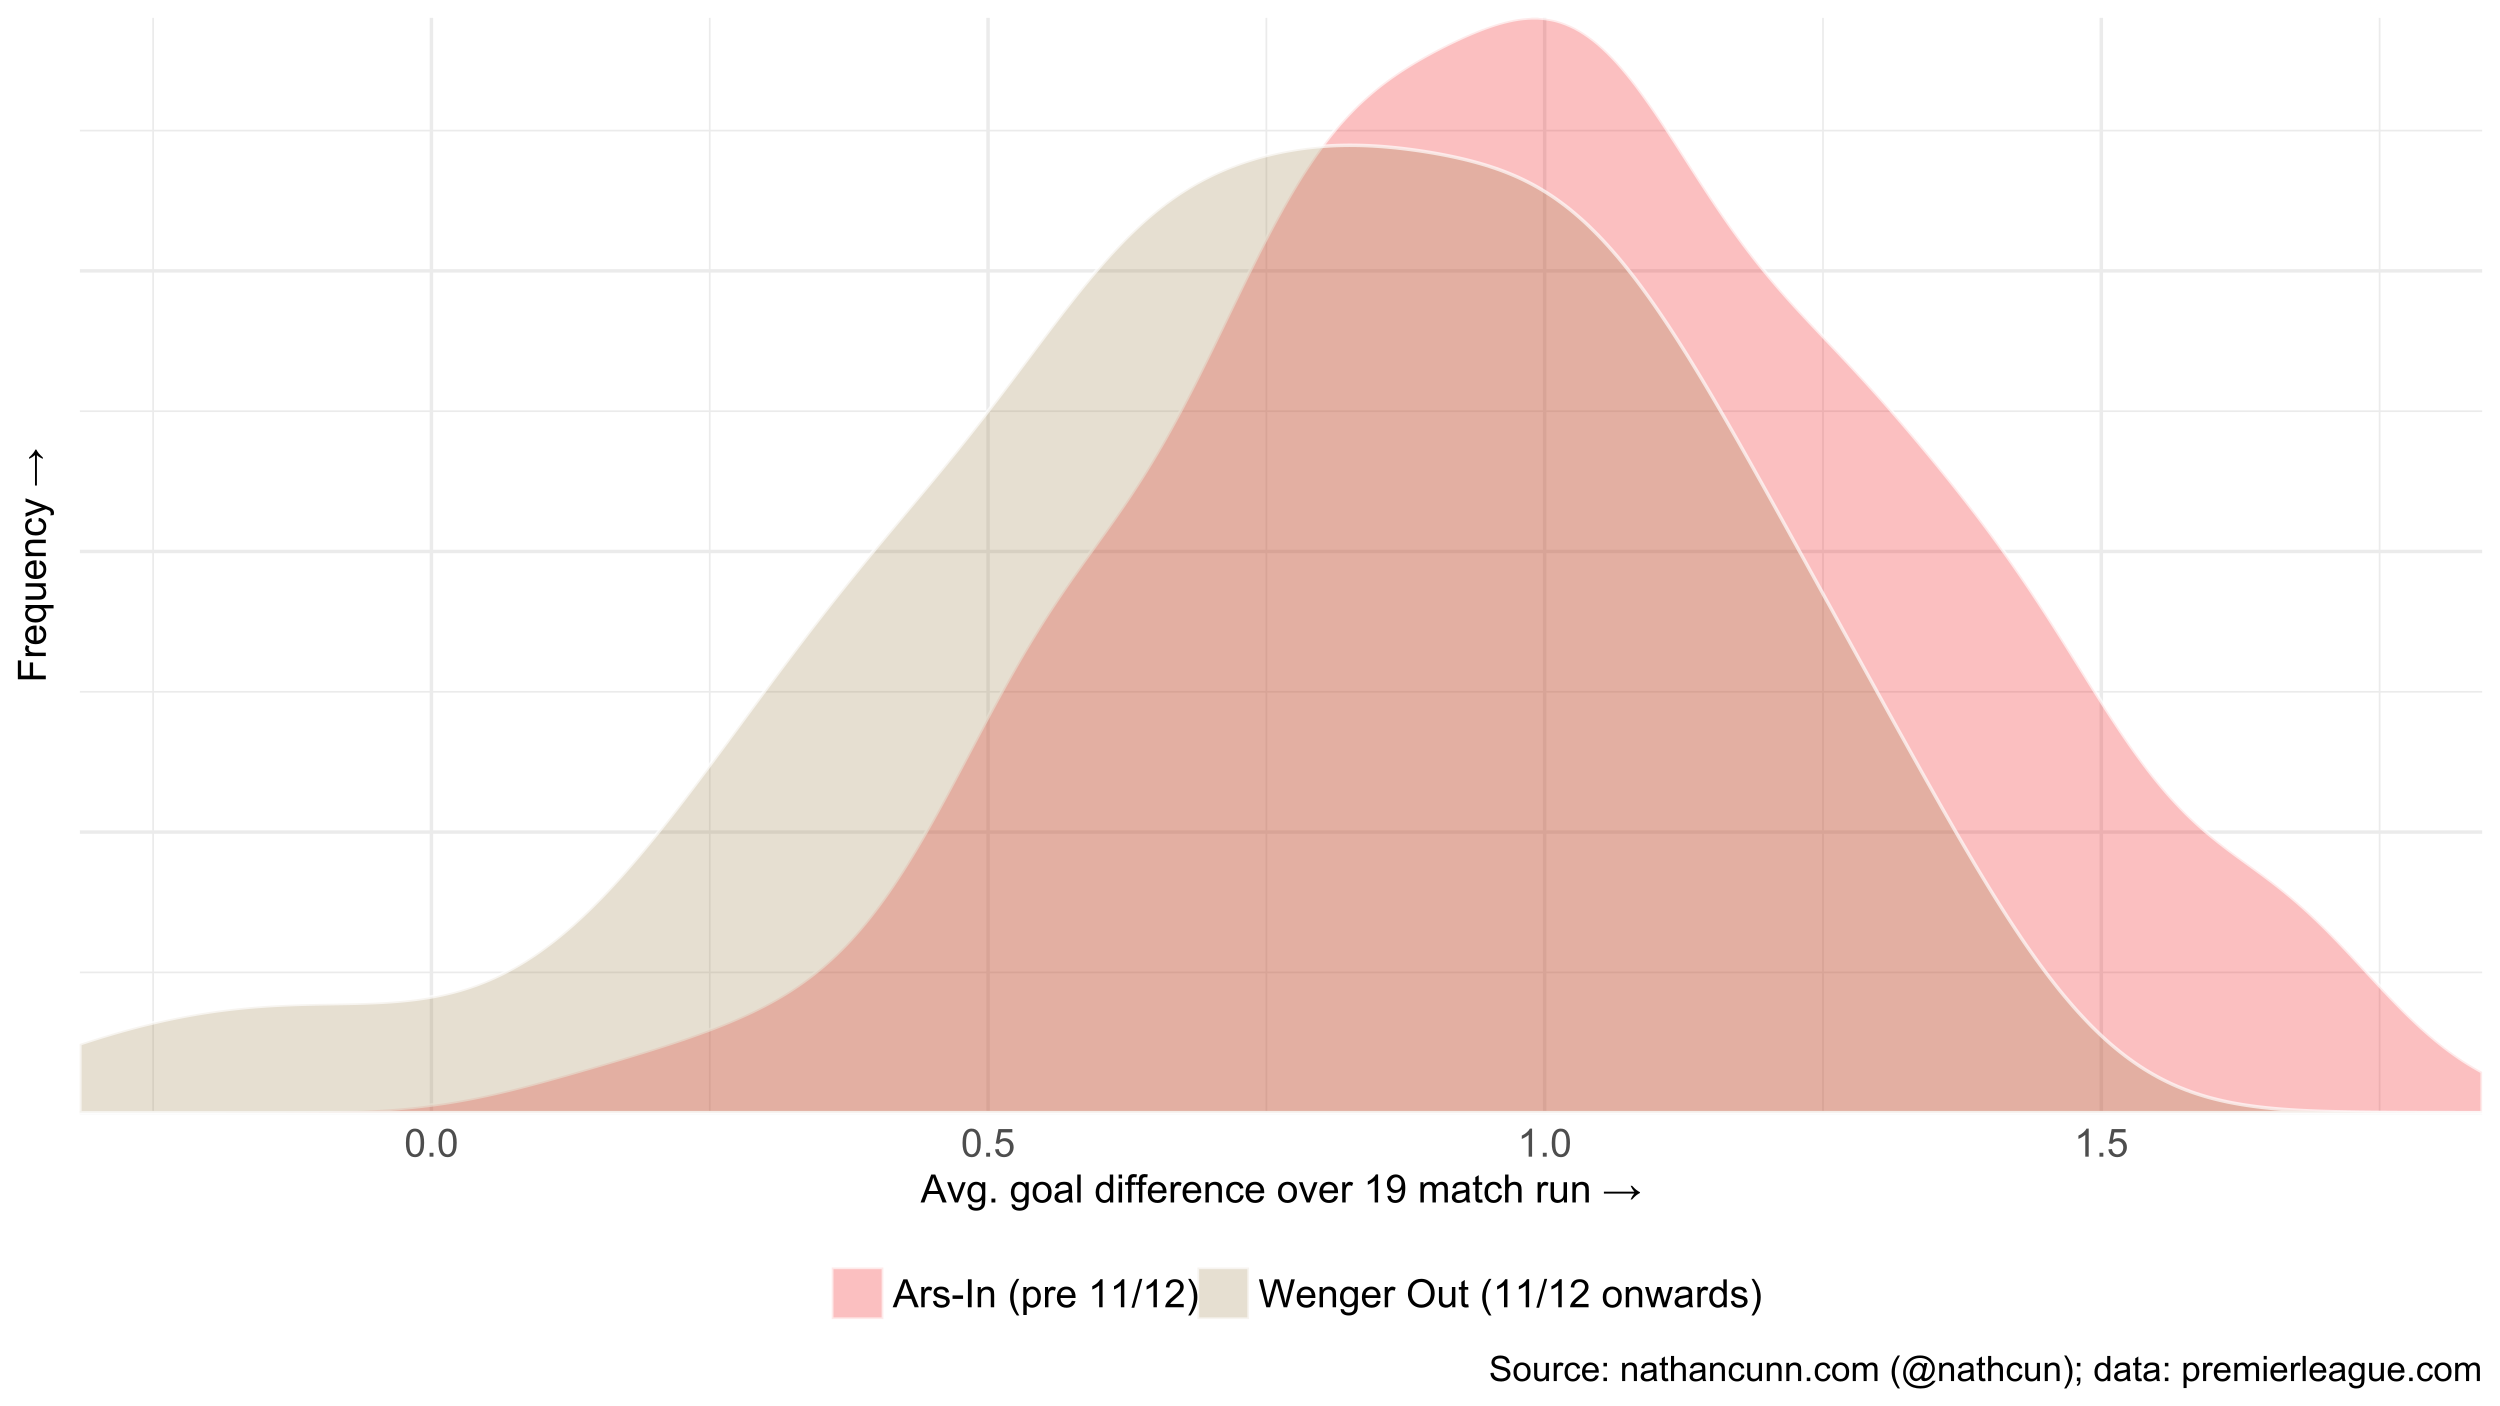 <?xml version="1.0" encoding="UTF-8"?>
<svg xmlns="http://www.w3.org/2000/svg" xmlns:xlink="http://www.w3.org/1999/xlink" width="768pt" height="432pt" viewBox="0 0 768 432" version="1.1">
<defs>
<g>
<symbol overflow="visible" id="glyph0-0">
<path style="stroke:none;" d="M 0.5 -4.234 C 0.496 -5.246 0.602 -6.062 0.812 -6.688 C 1.02 -7.305 1.328 -7.785 1.742 -8.121 C 2.148 -8.457 2.668 -8.625 3.297 -8.625 C 3.758 -8.625 4.164 -8.531 4.512 -8.348 C 4.855 -8.16 5.141 -7.891 5.371 -7.543 C 5.594 -7.191 5.773 -6.766 5.906 -6.266 C 6.035 -5.762 6.098 -5.086 6.102 -4.234 C 6.098 -3.227 5.996 -2.414 5.789 -1.797 C 5.578 -1.176 5.266 -0.695 4.859 -0.359 C 4.445 -0.02 3.926 0.145 3.297 0.148 C 2.465 0.145 1.816 -0.148 1.348 -0.742 C 0.781 -1.457 0.496 -2.621 0.5 -4.234 Z M 1.582 -4.234 C 1.582 -2.824 1.746 -1.887 2.074 -1.418 C 2.402 -0.949 2.809 -0.715 3.297 -0.719 C 3.777 -0.715 4.184 -0.949 4.52 -1.422 C 4.848 -1.887 5.016 -2.824 5.016 -4.234 C 5.016 -5.648 4.848 -6.59 4.52 -7.055 C 4.184 -7.516 3.773 -7.746 3.289 -7.75 C 2.801 -7.746 2.414 -7.543 2.125 -7.137 C 1.762 -6.613 1.582 -5.645 1.582 -4.234 Z M 1.582 -4.234 "/>
</symbol>
<symbol overflow="visible" id="glyph0-1">
<path style="stroke:none;" d="M 1.09 0 L 1.09 -1.203 L 2.289 -1.203 L 2.289 0 Z M 1.09 0 "/>
</symbol>
<symbol overflow="visible" id="glyph0-2">
<path style="stroke:none;" d="M 0.5 -2.25 L 1.605 -2.344 C 1.684 -1.805 1.871 -1.398 2.176 -1.125 C 2.473 -0.852 2.836 -0.715 3.258 -0.719 C 3.766 -0.715 4.195 -0.906 4.547 -1.293 C 4.898 -1.672 5.074 -2.18 5.074 -2.82 C 5.074 -3.414 4.902 -3.891 4.566 -4.242 C 4.227 -4.59 3.785 -4.762 3.242 -4.766 C 2.898 -4.762 2.594 -4.684 2.32 -4.531 C 2.047 -4.375 1.832 -4.176 1.676 -3.93 L 0.688 -4.062 L 1.516 -8.473 L 5.789 -8.473 L 5.789 -7.465 L 2.359 -7.465 L 1.898 -5.156 C 2.414 -5.516 2.953 -5.695 3.523 -5.695 C 4.27 -5.695 4.902 -5.434 5.422 -4.914 C 5.934 -4.395 6.191 -3.727 6.195 -2.914 C 6.191 -2.133 5.965 -1.461 5.516 -0.898 C 4.961 -0.199 4.211 0.145 3.258 0.148 C 2.477 0.145 1.836 -0.07 1.344 -0.508 C 0.844 -0.941 0.562 -1.523 0.5 -2.25 Z M 0.5 -2.25 "/>
</symbol>
<symbol overflow="visible" id="glyph0-3">
<path style="stroke:none;" d="M 4.469 0 L 3.414 0 L 3.414 -6.719 C 3.16 -6.477 2.828 -6.234 2.414 -5.996 C 2 -5.75 1.629 -5.57 1.305 -5.449 L 1.305 -6.469 C 1.895 -6.742 2.41 -7.078 2.852 -7.477 C 3.293 -7.871 3.605 -8.254 3.789 -8.625 L 4.469 -8.625 Z M 4.469 0 "/>
</symbol>
<symbol overflow="visible" id="glyph0-4">
<path style="stroke:none;" d="M -0.016 0 L 3.281 -8.59 L 4.508 -8.59 L 8.023 0 L 6.727 0 L 5.727 -2.602 L 2.133 -2.602 L 1.188 0 Z M 2.461 -3.527 L 5.375 -3.527 L 4.477 -5.906 C 4.203 -6.629 4 -7.223 3.867 -7.688 C 3.758 -7.133 3.602 -6.586 3.406 -6.047 Z M 2.461 -3.527 "/>
</symbol>
<symbol overflow="visible" id="glyph0-5">
<path style="stroke:none;" d="M 2.52 0 L 0.152 -6.223 L 1.266 -6.223 L 2.602 -2.496 C 2.746 -2.09 2.879 -1.672 3 -1.242 C 3.094 -1.57 3.223 -1.965 3.391 -2.426 L 4.773 -6.223 L 5.859 -6.223 L 3.504 0 Z M 2.52 0 "/>
</symbol>
<symbol overflow="visible" id="glyph0-6">
<path style="stroke:none;" d="M 0.598 0.516 L 1.625 0.668 C 1.664 0.98 1.785 1.211 1.98 1.359 C 2.242 1.555 2.598 1.652 3.055 1.652 C 3.539 1.652 3.918 1.555 4.184 1.359 C 4.449 1.164 4.629 0.891 4.723 0.539 C 4.777 0.324 4.801 -0.125 4.797 -0.812 C 4.336 -0.27 3.762 0 3.078 0 C 2.219 0 1.559 -0.309 1.09 -0.926 C 0.621 -1.543 0.387 -2.281 0.387 -3.148 C 0.387 -3.738 0.492 -4.285 0.707 -4.789 C 0.922 -5.289 1.234 -5.68 1.645 -5.953 C 2.051 -6.227 2.531 -6.363 3.082 -6.363 C 3.816 -6.363 4.422 -6.066 4.898 -5.473 L 4.898 -6.223 L 5.871 -6.223 L 5.871 -0.844 C 5.871 0.125 5.77 0.809 5.574 1.215 C 5.375 1.613 5.062 1.934 4.637 2.172 C 4.207 2.402 3.684 2.52 3.059 2.523 C 2.316 2.52 1.715 2.352 1.258 2.023 C 0.801 1.688 0.582 1.188 0.598 0.516 Z M 1.469 -3.223 C 1.465 -2.406 1.629 -1.809 1.957 -1.438 C 2.281 -1.059 2.688 -0.871 3.176 -0.875 C 3.66 -0.871 4.066 -1.059 4.395 -1.434 C 4.723 -1.805 4.887 -2.391 4.887 -3.188 C 4.887 -3.945 4.715 -4.52 4.379 -4.91 C 4.039 -5.297 3.633 -5.488 3.156 -5.492 C 2.684 -5.488 2.285 -5.297 1.961 -4.918 C 1.629 -4.535 1.465 -3.973 1.469 -3.223 Z M 1.469 -3.223 "/>
</symbol>
<symbol overflow="visible" id="glyph0-7">
<path style="stroke:none;" d=""/>
</symbol>
<symbol overflow="visible" id="glyph0-8">
<path style="stroke:none;" d="M 0.398 -3.109 C 0.398 -4.262 0.719 -5.117 1.359 -5.672 C 1.895 -6.133 2.547 -6.363 3.316 -6.363 C 4.172 -6.363 4.871 -6.082 5.414 -5.52 C 5.953 -4.957 6.223 -4.184 6.227 -3.199 C 6.223 -2.398 6.102 -1.766 5.867 -1.309 C 5.625 -0.848 5.277 -0.492 4.82 -0.238 C 4.359 0.016 3.859 0.141 3.316 0.141 C 2.441 0.141 1.734 -0.137 1.203 -0.695 C 0.664 -1.254 0.398 -2.059 0.398 -3.109 Z M 1.484 -3.109 C 1.48 -2.309 1.656 -1.711 2.004 -1.32 C 2.348 -0.922 2.785 -0.727 3.316 -0.727 C 3.84 -0.727 4.273 -0.926 4.621 -1.324 C 4.969 -1.723 5.145 -2.328 5.145 -3.148 C 5.145 -3.914 4.969 -4.496 4.617 -4.895 C 4.266 -5.289 3.832 -5.488 3.316 -5.492 C 2.785 -5.488 2.348 -5.293 2.004 -4.898 C 1.656 -4.5 1.48 -3.902 1.484 -3.109 Z M 1.484 -3.109 "/>
</symbol>
<symbol overflow="visible" id="glyph0-9">
<path style="stroke:none;" d="M 4.852 -0.766 C 4.461 -0.434 4.082 -0.199 3.723 -0.062 C 3.355 0.074 2.969 0.141 2.562 0.141 C 1.875 0.141 1.352 -0.023 0.984 -0.359 C 0.617 -0.688 0.434 -1.117 0.434 -1.641 C 0.434 -1.945 0.5 -2.223 0.641 -2.473 C 0.777 -2.723 0.961 -2.926 1.188 -3.082 C 1.41 -3.234 1.664 -3.348 1.945 -3.43 C 2.152 -3.477 2.465 -3.531 2.883 -3.586 C 3.734 -3.688 4.359 -3.809 4.766 -3.949 C 4.766 -4.09 4.77 -4.18 4.77 -4.227 C 4.77 -4.648 4.668 -4.953 4.469 -5.133 C 4.199 -5.371 3.801 -5.488 3.27 -5.492 C 2.77 -5.488 2.402 -5.402 2.168 -5.23 C 1.934 -5.055 1.758 -4.746 1.648 -4.305 L 0.617 -4.445 C 0.707 -4.887 0.863 -5.242 1.078 -5.516 C 1.289 -5.781 1.598 -5.992 2.008 -6.141 C 2.41 -6.289 2.883 -6.363 3.422 -6.363 C 3.953 -6.363 4.383 -6.301 4.715 -6.176 C 5.047 -6.051 5.293 -5.891 5.449 -5.703 C 5.605 -5.512 5.715 -5.273 5.777 -4.984 C 5.809 -4.805 5.824 -4.48 5.828 -4.016 L 5.828 -2.609 C 5.824 -1.625 5.848 -1.004 5.895 -0.746 C 5.941 -0.484 6.031 -0.238 6.164 0 L 5.062 0 C 4.953 -0.219 4.883 -0.473 4.852 -0.766 Z M 4.766 -3.125 C 4.375 -2.965 3.801 -2.832 3.039 -2.727 C 2.605 -2.66 2.301 -2.59 2.121 -2.516 C 1.941 -2.434 1.801 -2.32 1.703 -2.172 C 1.605 -2.02 1.559 -1.852 1.559 -1.672 C 1.559 -1.387 1.664 -1.152 1.875 -0.969 C 2.086 -0.777 2.398 -0.684 2.812 -0.688 C 3.219 -0.684 3.578 -0.773 3.895 -0.953 C 4.211 -1.129 4.445 -1.371 4.594 -1.68 C 4.707 -1.918 4.762 -2.27 4.766 -2.734 Z M 4.766 -3.125 "/>
</symbol>
<symbol overflow="visible" id="glyph0-10">
<path style="stroke:none;" d="M 0.766 0 L 0.766 -8.59 L 1.82 -8.59 L 1.82 0 Z M 0.766 0 "/>
</symbol>
<symbol overflow="visible" id="glyph0-11">
<path style="stroke:none;" d="M 4.828 0 L 4.828 -0.785 C 4.43 -0.168 3.848 0.141 3.086 0.141 C 2.59 0.141 2.133 0.004 1.719 -0.27 C 1.297 -0.543 0.977 -0.922 0.75 -1.414 C 0.523 -1.898 0.41 -2.465 0.41 -3.105 C 0.41 -3.727 0.512 -4.289 0.719 -4.797 C 0.926 -5.301 1.238 -5.688 1.652 -5.957 C 2.066 -6.227 2.527 -6.363 3.039 -6.363 C 3.41 -6.363 3.746 -6.281 4.043 -6.125 C 4.336 -5.965 4.574 -5.762 4.758 -5.508 L 4.758 -8.59 L 5.805 -8.59 L 5.805 0 Z M 1.492 -3.105 C 1.488 -2.309 1.656 -1.711 1.996 -1.316 C 2.328 -0.922 2.727 -0.727 3.188 -0.727 C 3.648 -0.727 4.039 -0.914 4.359 -1.293 C 4.68 -1.668 4.84 -2.242 4.844 -3.016 C 4.84 -3.867 4.676 -4.492 4.352 -4.895 C 4.02 -5.289 3.617 -5.488 3.141 -5.492 C 2.672 -5.488 2.277 -5.297 1.965 -4.918 C 1.645 -4.531 1.488 -3.93 1.492 -3.105 Z M 1.492 -3.105 "/>
</symbol>
<symbol overflow="visible" id="glyph0-12">
<path style="stroke:none;" d="M 0.797 -7.375 L 0.797 -8.59 L 1.852 -8.59 L 1.852 -7.375 Z M 0.797 0 L 0.797 -6.223 L 1.852 -6.223 L 1.852 0 Z M 0.797 0 "/>
</symbol>
<symbol overflow="visible" id="glyph0-13">
<path style="stroke:none;" d="M 1.043 0 L 1.043 -5.402 L 0.109 -5.402 L 0.109 -6.223 L 1.043 -6.223 L 1.043 -6.883 C 1.043 -7.301 1.078 -7.613 1.156 -7.816 C 1.25 -8.09 1.43 -8.309 1.688 -8.48 C 1.945 -8.645 2.305 -8.73 2.766 -8.734 C 3.062 -8.73 3.391 -8.695 3.75 -8.633 L 3.594 -7.711 C 3.371 -7.75 3.164 -7.77 2.969 -7.77 C 2.648 -7.77 2.422 -7.699 2.293 -7.562 C 2.156 -7.426 2.09 -7.172 2.094 -6.797 L 2.094 -6.223 L 3.305 -6.223 L 3.305 -5.402 L 2.094 -5.402 L 2.094 0 Z M 1.043 0 "/>
</symbol>
<symbol overflow="visible" id="glyph0-14">
<path style="stroke:none;" d="M 5.051 -2.004 L 6.141 -1.867 C 5.969 -1.23 5.648 -0.738 5.184 -0.387 C 4.719 -0.035 4.125 0.141 3.406 0.141 C 2.492 0.141 1.77 -0.137 1.238 -0.699 C 0.699 -1.254 0.434 -2.043 0.438 -3.059 C 0.434 -4.105 0.703 -4.918 1.246 -5.496 C 1.781 -6.074 2.48 -6.363 3.344 -6.363 C 4.176 -6.363 4.855 -6.078 5.383 -5.512 C 5.91 -4.945 6.176 -4.148 6.176 -3.125 C 6.176 -3.059 6.172 -2.965 6.172 -2.844 L 1.531 -2.844 C 1.562 -2.156 1.758 -1.633 2.109 -1.27 C 2.457 -0.906 2.891 -0.727 3.41 -0.727 C 3.797 -0.727 4.125 -0.828 4.402 -1.031 C 4.672 -1.234 4.891 -1.559 5.051 -2.004 Z M 1.586 -3.711 L 5.062 -3.711 C 5.016 -4.227 4.883 -4.621 4.664 -4.887 C 4.328 -5.293 3.891 -5.496 3.359 -5.496 C 2.871 -5.496 2.465 -5.332 2.137 -5.008 C 1.805 -4.684 1.621 -4.25 1.586 -3.711 Z M 1.586 -3.711 "/>
</symbol>
<symbol overflow="visible" id="glyph0-15">
<path style="stroke:none;" d="M 0.781 0 L 0.781 -6.223 L 1.727 -6.223 L 1.727 -5.281 C 1.969 -5.719 2.191 -6.012 2.398 -6.152 C 2.602 -6.293 2.828 -6.363 3.078 -6.363 C 3.43 -6.363 3.793 -6.25 4.16 -6.023 L 3.797 -5.047 C 3.539 -5.195 3.281 -5.273 3.023 -5.273 C 2.793 -5.273 2.586 -5.203 2.402 -5.066 C 2.215 -4.926 2.082 -4.734 2.008 -4.488 C 1.891 -4.113 1.832 -3.703 1.836 -3.258 L 1.836 0 Z M 0.781 0 "/>
</symbol>
<symbol overflow="visible" id="glyph0-16">
<path style="stroke:none;" d="M 0.789 0 L 0.789 -6.223 L 1.742 -6.223 L 1.742 -5.336 C 2.195 -6.02 2.855 -6.363 3.719 -6.363 C 4.09 -6.363 4.434 -6.293 4.754 -6.16 C 5.066 -6.023 5.305 -5.848 5.461 -5.633 C 5.617 -5.41 5.727 -5.152 5.789 -4.852 C 5.828 -4.656 5.848 -4.312 5.848 -3.828 L 5.848 0 L 4.793 0 L 4.793 -3.785 C 4.793 -4.215 4.75 -4.535 4.668 -4.75 C 4.586 -4.961 4.441 -5.129 4.234 -5.258 C 4.023 -5.383 3.777 -5.449 3.5 -5.449 C 3.047 -5.449 2.66 -5.305 2.332 -5.02 C 2.004 -4.734 1.84 -4.195 1.844 -3.398 L 1.844 0 Z M 0.789 0 "/>
</symbol>
<symbol overflow="visible" id="glyph0-17">
<path style="stroke:none;" d="M 4.852 -2.281 L 5.891 -2.145 C 5.773 -1.426 5.484 -0.863 5.02 -0.465 C 4.551 -0.059 3.977 0.141 3.297 0.141 C 2.445 0.141 1.762 -0.137 1.246 -0.695 C 0.727 -1.25 0.469 -2.047 0.469 -3.086 C 0.469 -3.754 0.578 -4.344 0.801 -4.852 C 1.023 -5.355 1.363 -5.73 1.816 -5.984 C 2.27 -6.234 2.766 -6.363 3.305 -6.363 C 3.98 -6.363 4.531 -6.191 4.965 -5.848 C 5.391 -5.504 5.668 -5.02 5.789 -4.395 L 4.766 -4.234 C 4.664 -4.652 4.492 -4.969 4.246 -5.18 C 3.996 -5.391 3.695 -5.496 3.344 -5.496 C 2.809 -5.496 2.379 -5.305 2.051 -4.922 C 1.719 -4.539 1.551 -3.938 1.555 -3.117 C 1.551 -2.281 1.711 -1.672 2.035 -1.293 C 2.352 -0.914 2.77 -0.727 3.289 -0.727 C 3.695 -0.727 4.043 -0.852 4.324 -1.105 C 4.602 -1.359 4.777 -1.75 4.852 -2.281 Z M 4.852 -2.281 "/>
</symbol>
<symbol overflow="visible" id="glyph0-18">
<path style="stroke:none;" d="M 0.656 -1.984 L 1.672 -2.078 C 1.75 -1.602 1.914 -1.258 2.16 -1.043 C 2.398 -0.824 2.711 -0.715 3.094 -0.719 C 3.414 -0.715 3.695 -0.789 3.945 -0.941 C 4.188 -1.086 4.391 -1.285 4.547 -1.535 C 4.703 -1.785 4.832 -2.121 4.938 -2.543 C 5.043 -2.965 5.098 -3.395 5.098 -3.832 C 5.098 -3.879 5.094 -3.949 5.094 -4.043 C 4.875 -3.707 4.586 -3.434 4.227 -3.227 C 3.859 -3.016 3.465 -2.91 3.039 -2.914 C 2.328 -2.91 1.727 -3.168 1.238 -3.688 C 0.742 -4.199 0.496 -4.879 0.5 -5.727 C 0.496 -6.594 0.754 -7.297 1.27 -7.828 C 1.781 -8.359 2.426 -8.625 3.199 -8.625 C 3.758 -8.625 4.266 -8.473 4.73 -8.172 C 5.191 -7.871 5.543 -7.441 5.785 -6.887 C 6.023 -6.328 6.145 -5.523 6.148 -4.469 C 6.145 -3.371 6.027 -2.496 5.789 -1.848 C 5.547 -1.195 5.191 -0.703 4.723 -0.363 C 4.254 -0.023 3.703 0.145 3.07 0.148 C 2.398 0.145 1.848 -0.039 1.422 -0.41 C 0.996 -0.785 0.742 -1.309 0.656 -1.984 Z M 4.977 -5.777 C 4.973 -6.383 4.812 -6.863 4.492 -7.219 C 4.168 -7.57 3.781 -7.746 3.328 -7.75 C 2.859 -7.746 2.449 -7.555 2.102 -7.176 C 1.754 -6.789 1.582 -6.293 1.582 -5.688 C 1.582 -5.137 1.746 -4.691 2.074 -4.355 C 2.402 -4.012 2.809 -3.844 3.297 -3.844 C 3.785 -3.844 4.188 -4.012 4.504 -4.355 C 4.816 -4.691 4.973 -5.168 4.977 -5.777 Z M 4.977 -5.777 "/>
</symbol>
<symbol overflow="visible" id="glyph0-19">
<path style="stroke:none;" d="M 0.789 0 L 0.789 -6.223 L 1.734 -6.223 L 1.734 -5.352 C 1.93 -5.648 2.188 -5.895 2.512 -6.082 C 2.836 -6.27 3.207 -6.363 3.621 -6.363 C 4.082 -6.363 4.457 -6.266 4.754 -6.074 C 5.043 -5.883 5.254 -5.617 5.379 -5.273 C 5.871 -6 6.512 -6.363 7.301 -6.363 C 7.918 -6.363 8.391 -6.191 8.723 -5.848 C 9.055 -5.504 9.223 -4.977 9.223 -4.273 L 9.223 0 L 8.172 0 L 8.172 -3.922 C 8.168 -4.34 8.133 -4.645 8.07 -4.832 C 8 -5.016 7.879 -5.164 7.699 -5.277 C 7.52 -5.391 7.309 -5.449 7.066 -5.449 C 6.629 -5.449 6.266 -5.301 5.977 -5.012 C 5.688 -4.719 5.543 -4.254 5.543 -3.617 L 5.543 0 L 4.488 0 L 4.488 -4.043 C 4.488 -4.512 4.402 -4.863 4.23 -5.098 C 4.059 -5.332 3.777 -5.449 3.387 -5.449 C 3.09 -5.449 2.812 -5.371 2.562 -5.215 C 2.309 -5.059 2.129 -4.828 2.016 -4.527 C 1.898 -4.227 1.84 -3.793 1.844 -3.227 L 1.844 0 Z M 0.789 0 "/>
</symbol>
<symbol overflow="visible" id="glyph0-20">
<path style="stroke:none;" d="M 3.094 -0.945 L 3.246 -0.012 C 2.949 0.051 2.684 0.082 2.449 0.082 C 2.066 0.082 1.77 0.023 1.559 -0.098 C 1.348 -0.219 1.199 -0.379 1.113 -0.578 C 1.027 -0.773 0.984 -1.188 0.984 -1.82 L 0.984 -5.402 L 0.211 -5.402 L 0.211 -6.223 L 0.984 -6.223 L 0.984 -7.766 L 2.031 -8.398 L 2.031 -6.223 L 3.094 -6.223 L 3.094 -5.402 L 2.031 -5.402 L 2.031 -1.766 C 2.027 -1.461 2.047 -1.27 2.086 -1.184 C 2.125 -1.098 2.184 -1.027 2.27 -0.977 C 2.352 -0.926 2.473 -0.902 2.633 -0.902 C 2.742 -0.902 2.898 -0.914 3.094 -0.945 Z M 3.094 -0.945 "/>
</symbol>
<symbol overflow="visible" id="glyph0-21">
<path style="stroke:none;" d="M 0.789 0 L 0.789 -8.59 L 1.844 -8.59 L 1.844 -5.508 C 2.336 -6.078 2.957 -6.363 3.711 -6.363 C 4.164 -6.363 4.566 -6.27 4.91 -6.09 C 5.25 -5.906 5.492 -5.656 5.641 -5.34 C 5.785 -5.016 5.859 -4.551 5.859 -3.945 L 5.859 0 L 4.805 0 L 4.805 -3.945 C 4.805 -4.469 4.688 -4.852 4.461 -5.094 C 4.227 -5.328 3.906 -5.449 3.492 -5.453 C 3.18 -5.449 2.883 -5.367 2.609 -5.211 C 2.328 -5.047 2.133 -4.828 2.02 -4.551 C 1.898 -4.273 1.84 -3.891 1.844 -3.406 L 1.844 0 Z M 0.789 0 "/>
</symbol>
<symbol overflow="visible" id="glyph0-22">
<path style="stroke:none;" d="M 4.867 0 L 4.867 -0.914 C 4.379 -0.211 3.723 0.141 2.895 0.141 C 2.527 0.141 2.184 0.07 1.867 -0.07 C 1.547 -0.211 1.309 -0.387 1.156 -0.602 C 1 -0.812 0.895 -1.074 0.832 -1.383 C 0.785 -1.59 0.762 -1.918 0.766 -2.367 L 0.766 -6.223 L 1.82 -6.223 L 1.82 -2.773 C 1.816 -2.219 1.84 -1.848 1.887 -1.656 C 1.949 -1.379 2.09 -1.16 2.309 -1.004 C 2.523 -0.84 2.789 -0.762 3.105 -0.766 C 3.418 -0.762 3.715 -0.844 3.996 -1.008 C 4.273 -1.172 4.469 -1.391 4.586 -1.672 C 4.699 -1.949 4.758 -2.355 4.758 -2.891 L 4.758 -6.223 L 5.812 -6.223 L 5.812 0 Z M 4.867 0 "/>
</symbol>
<symbol overflow="visible" id="glyph0-23">
<path style="stroke:none;" d="M 9.109 -5.133 C 9.629 -4.562 10.078 -4.129 10.457 -3.84 C 10.836 -3.543 11.195 -3.324 11.531 -3.18 L 11.531 -2.918 C 11.145 -2.73 10.77 -2.488 10.406 -2.199 C 10.039 -1.906 9.605 -1.48 9.105 -0.922 L 8.656 -0.922 C 9.016 -1.703 9.402 -2.309 9.809 -2.73 L 0.461 -2.73 L 0.461 -3.32 L 9.809 -3.32 C 9.512 -3.699 9.305 -3.98 9.188 -4.164 C 9.07 -4.348 8.895 -4.672 8.664 -5.133 Z M 9.109 -5.133 "/>
</symbol>
<symbol overflow="visible" id="glyph0-24">
<path style="stroke:none;" d="M 0.367 -1.859 L 1.414 -2.023 C 1.469 -1.602 1.633 -1.281 1.902 -1.059 C 2.168 -0.836 2.543 -0.727 3.023 -0.727 C 3.508 -0.727 3.867 -0.824 4.102 -1.023 C 4.336 -1.219 4.453 -1.449 4.453 -1.719 C 4.453 -1.953 4.348 -2.141 4.141 -2.281 C 3.996 -2.371 3.637 -2.492 3.062 -2.637 C 2.289 -2.832 1.754 -3 1.457 -3.145 C 1.156 -3.285 0.93 -3.48 0.777 -3.734 C 0.621 -3.984 0.543 -4.266 0.547 -4.57 C 0.543 -4.844 0.605 -5.098 0.734 -5.34 C 0.859 -5.574 1.035 -5.773 1.254 -5.93 C 1.418 -6.047 1.641 -6.148 1.926 -6.234 C 2.207 -6.32 2.512 -6.363 2.836 -6.363 C 3.324 -6.363 3.75 -6.293 4.121 -6.152 C 4.488 -6.012 4.762 -5.82 4.938 -5.578 C 5.113 -5.336 5.234 -5.016 5.305 -4.617 L 4.273 -4.477 C 4.223 -4.797 4.086 -5.047 3.863 -5.227 C 3.637 -5.406 3.32 -5.496 2.914 -5.496 C 2.426 -5.496 2.082 -5.414 1.875 -5.254 C 1.664 -5.094 1.559 -4.906 1.562 -4.695 C 1.559 -4.555 1.602 -4.434 1.695 -4.324 C 1.773 -4.211 1.91 -4.117 2.098 -4.043 C 2.203 -4.004 2.512 -3.914 3.031 -3.773 C 3.773 -3.574 4.293 -3.41 4.59 -3.285 C 4.879 -3.156 5.113 -2.973 5.285 -2.73 C 5.453 -2.488 5.535 -2.188 5.539 -1.828 C 5.535 -1.477 5.434 -1.145 5.23 -0.832 C 5.023 -0.52 4.727 -0.277 4.34 -0.113 C 3.953 0.059 3.516 0.141 3.031 0.141 C 2.219 0.141 1.602 -0.027 1.18 -0.363 C 0.754 -0.699 0.484 -1.195 0.367 -1.859 Z M 0.367 -1.859 "/>
</symbol>
<symbol overflow="visible" id="glyph0-25">
<path style="stroke:none;" d="M 0.383 -2.578 L 0.383 -3.641 L 3.621 -3.641 L 3.621 -2.578 Z M 0.383 -2.578 "/>
</symbol>
<symbol overflow="visible" id="glyph0-26">
<path style="stroke:none;" d="M 1.117 0 L 1.117 -8.59 L 2.258 -8.59 L 2.258 0 Z M 1.117 0 "/>
</symbol>
<symbol overflow="visible" id="glyph0-27">
<path style="stroke:none;" d="M 2.805 2.523 C 2.223 1.785 1.73 0.93 1.328 -0.055 C 0.926 -1.035 0.727 -2.055 0.727 -3.109 C 0.727 -4.039 0.875 -4.93 1.18 -5.781 C 1.523 -6.77 2.066 -7.754 2.805 -8.734 L 3.562 -8.734 C 3.086 -7.918 2.773 -7.34 2.625 -6.996 C 2.383 -6.457 2.195 -5.895 2.062 -5.309 C 1.895 -4.574 1.809 -3.84 1.812 -3.105 C 1.809 -1.227 2.395 0.648 3.562 2.523 Z M 2.805 2.523 "/>
</symbol>
<symbol overflow="visible" id="glyph0-28">
<path style="stroke:none;" d="M 0.789 2.383 L 0.789 -6.223 L 1.75 -6.223 L 1.75 -5.414 C 1.977 -5.73 2.234 -5.965 2.52 -6.125 C 2.801 -6.281 3.145 -6.363 3.555 -6.363 C 4.082 -6.363 4.551 -6.227 4.961 -5.953 C 5.363 -5.68 5.672 -5.293 5.883 -4.793 C 6.09 -4.293 6.191 -3.746 6.195 -3.156 C 6.191 -2.52 6.078 -1.945 5.852 -1.438 C 5.621 -0.922 5.289 -0.531 4.855 -0.266 C 4.418 0.008 3.961 0.141 3.48 0.141 C 3.129 0.141 2.812 0.066 2.535 -0.082 C 2.254 -0.23 2.023 -0.418 1.844 -0.645 L 1.844 2.383 Z M 1.746 -3.078 C 1.746 -2.273 1.906 -1.684 2.23 -1.301 C 2.555 -0.918 2.949 -0.727 3.41 -0.727 C 3.879 -0.727 4.277 -0.922 4.613 -1.32 C 4.945 -1.711 5.113 -2.328 5.117 -3.164 C 5.113 -3.953 4.949 -4.547 4.625 -4.945 C 4.297 -5.34 3.91 -5.535 3.457 -5.539 C 3.004 -5.535 2.605 -5.324 2.262 -4.906 C 1.918 -4.484 1.746 -3.875 1.746 -3.078 Z M 1.746 -3.078 "/>
</symbol>
<symbol overflow="visible" id="glyph0-29">
<path style="stroke:none;" d="M 0 0.148 L 2.492 -8.734 L 3.336 -8.734 L 0.852 0.148 Z M 0 0.148 "/>
</symbol>
<symbol overflow="visible" id="glyph0-30">
<path style="stroke:none;" d="M 6.039 -1.016 L 6.039 0 L 0.363 0 C 0.355 -0.254 0.395 -0.496 0.484 -0.734 C 0.629 -1.117 0.859 -1.5 1.18 -1.875 C 1.492 -2.25 1.953 -2.684 2.562 -3.176 C 3.492 -3.941 4.125 -4.547 4.453 -4.992 C 4.781 -5.438 4.945 -5.859 4.945 -6.266 C 4.945 -6.68 4.793 -7.031 4.496 -7.32 C 4.191 -7.602 3.805 -7.746 3.328 -7.75 C 2.82 -7.746 2.414 -7.594 2.109 -7.293 C 1.805 -6.984 1.648 -6.562 1.648 -6.031 L 0.562 -6.141 C 0.633 -6.945 0.91 -7.559 1.398 -7.988 C 1.879 -8.41 2.531 -8.625 3.352 -8.625 C 4.172 -8.625 4.824 -8.395 5.309 -7.938 C 5.789 -7.48 6.027 -6.914 6.031 -6.242 C 6.027 -5.895 5.957 -5.559 5.82 -5.227 C 5.676 -4.891 5.441 -4.539 5.117 -4.176 C 4.789 -3.805 4.25 -3.301 3.492 -2.664 C 2.859 -2.129 2.453 -1.77 2.273 -1.582 C 2.094 -1.395 1.945 -1.203 1.828 -1.016 Z M 6.039 -1.016 "/>
</symbol>
<symbol overflow="visible" id="glyph0-31">
<path style="stroke:none;" d="M 1.484 2.523 L 0.727 2.523 C 1.891 0.648 2.473 -1.227 2.477 -3.105 C 2.473 -3.84 2.391 -4.566 2.227 -5.289 C 2.094 -5.875 1.906 -6.438 1.672 -6.977 C 1.516 -7.328 1.203 -7.914 0.727 -8.734 L 1.484 -8.734 C 2.215 -7.754 2.758 -6.77 3.109 -5.781 C 3.41 -4.93 3.562 -4.039 3.562 -3.109 C 3.562 -2.055 3.359 -1.035 2.957 -0.055 C 2.551 0.93 2.059 1.785 1.484 2.523 Z M 1.484 2.523 "/>
</symbol>
<symbol overflow="visible" id="glyph0-32">
<path style="stroke:none;" d="M 2.426 0 L 0.148 -8.59 L 1.312 -8.59 L 2.617 -2.961 C 2.754 -2.367 2.875 -1.781 2.984 -1.203 C 3.199 -2.117 3.328 -2.648 3.367 -2.789 L 5.004 -8.59 L 6.375 -8.59 L 7.605 -4.242 C 7.914 -3.164 8.137 -2.148 8.273 -1.203 C 8.383 -1.742 8.523 -2.367 8.703 -3.07 L 10.047 -8.59 L 11.191 -8.59 L 8.836 0 L 7.742 0 L 5.93 -6.547 C 5.777 -7.09 5.688 -7.426 5.66 -7.555 C 5.566 -7.156 5.48 -6.82 5.406 -6.547 L 3.586 0 Z M 2.426 0 "/>
</symbol>
<symbol overflow="visible" id="glyph0-33">
<path style="stroke:none;" d="M 0.578 -4.184 C 0.574 -5.605 0.957 -6.719 1.727 -7.531 C 2.488 -8.336 3.477 -8.742 4.695 -8.742 C 5.484 -8.742 6.199 -8.551 6.836 -8.172 C 7.473 -7.793 7.957 -7.266 8.293 -6.586 C 8.625 -5.906 8.793 -5.137 8.797 -4.281 C 8.793 -3.41 8.617 -2.633 8.27 -1.945 C 7.914 -1.258 7.418 -0.734 6.773 -0.383 C 6.125 -0.027 5.43 0.145 4.688 0.148 C 3.879 0.145 3.156 -0.047 2.52 -0.438 C 1.879 -0.824 1.395 -1.359 1.07 -2.039 C 0.738 -2.715 0.574 -3.43 0.578 -4.184 Z M 1.75 -4.164 C 1.746 -3.129 2.023 -2.312 2.586 -1.719 C 3.141 -1.121 3.84 -0.824 4.68 -0.828 C 5.535 -0.824 6.238 -1.125 6.793 -1.73 C 7.344 -2.328 7.621 -3.184 7.625 -4.289 C 7.621 -4.984 7.504 -5.594 7.27 -6.117 C 7.031 -6.641 6.684 -7.043 6.23 -7.332 C 5.77 -7.617 5.262 -7.762 4.699 -7.766 C 3.895 -7.762 3.199 -7.484 2.621 -6.934 C 2.035 -6.379 1.746 -5.457 1.75 -4.164 Z M 1.75 -4.164 "/>
</symbol>
<symbol overflow="visible" id="glyph0-34">
<path style="stroke:none;" d="M 1.938 0 L 0.035 -6.223 L 1.125 -6.223 L 2.117 -2.633 L 2.484 -1.297 C 2.5 -1.359 2.605 -1.789 2.805 -2.578 L 3.797 -6.223 L 4.883 -6.223 L 5.812 -2.613 L 6.125 -1.422 L 6.48 -2.625 L 7.547 -6.223 L 8.57 -6.223 L 6.625 0 L 5.531 0 L 4.539 -3.727 L 4.301 -4.789 L 3.039 0 Z M 1.938 0 "/>
</symbol>
<symbol overflow="visible" id="glyph1-0">
<path style="stroke:none;" d="M 0 -0.984 L -8.59 -0.984 L -8.59 -6.781 L -7.578 -6.781 L -7.578 -2.121 L -4.914 -2.121 L -4.914 -6.152 L -3.902 -6.152 L -3.902 -2.121 L 0 -2.121 Z M 0 -0.984 "/>
</symbol>
<symbol overflow="visible" id="glyph1-1">
<path style="stroke:none;" d="M 0 -0.781 L -6.223 -0.781 L -6.223 -1.73 L -5.281 -1.73 C -5.719 -1.969 -6.012 -2.191 -6.152 -2.398 C -6.293 -2.602 -6.363 -2.828 -6.363 -3.078 C -6.363 -3.43 -6.25 -3.793 -6.023 -4.16 L -5.047 -3.797 C -5.195 -3.539 -5.273 -3.281 -5.273 -3.023 C -5.273 -2.793 -5.203 -2.586 -5.066 -2.402 C -4.926 -2.219 -4.734 -2.086 -4.488 -2.012 C -4.113 -1.891 -3.703 -1.832 -3.258 -1.836 L 0 -1.836 Z M 0 -0.781 "/>
</symbol>
<symbol overflow="visible" id="glyph1-2">
<path style="stroke:none;" d="M -2.004 -5.051 L -1.867 -6.141 C -1.23 -5.969 -0.738 -5.648 -0.387 -5.184 C -0.035 -4.719 0.141 -4.125 0.141 -3.406 C 0.141 -2.492 -0.137 -1.77 -0.699 -1.238 C -1.254 -0.703 -2.043 -0.438 -3.059 -0.441 C -4.105 -0.438 -4.918 -0.707 -5.496 -1.25 C -6.074 -1.785 -6.363 -2.484 -6.363 -3.348 C -6.363 -4.176 -6.078 -4.855 -5.512 -5.383 C -4.945 -5.91 -4.148 -6.176 -3.121 -6.176 C -3.055 -6.176 -2.961 -6.172 -2.84 -6.172 L -2.844 -1.531 C -2.156 -1.566 -1.633 -1.762 -1.27 -2.109 C -0.906 -2.457 -0.727 -2.891 -0.727 -3.41 C -0.727 -3.797 -0.828 -4.125 -1.031 -4.402 C -1.234 -4.672 -1.559 -4.891 -2.004 -5.051 Z M -3.711 -1.59 L -3.707 -5.062 C -4.227 -5.016 -4.621 -4.883 -4.887 -4.664 C -5.293 -4.328 -5.496 -3.891 -5.496 -3.359 C -5.496 -2.871 -5.332 -2.465 -5.008 -2.137 C -4.684 -1.805 -4.25 -1.621 -3.711 -1.59 Z M -3.711 -1.59 "/>
</symbol>
<symbol overflow="visible" id="glyph1-3">
<path style="stroke:none;" d="M 2.387 -4.758 L -0.66 -4.758 C -0.43 -4.594 -0.238 -4.363 -0.086 -4.066 C 0.066 -3.77 0.141 -3.457 0.141 -3.129 C 0.141 -2.391 -0.152 -1.754 -0.742 -1.223 C -1.332 -0.688 -2.141 -0.422 -3.172 -0.422 C -3.793 -0.422 -4.355 -0.527 -4.852 -0.746 C -5.344 -0.961 -5.719 -1.277 -5.977 -1.691 C -6.234 -2.102 -6.363 -2.555 -6.363 -3.047 C -6.363 -3.816 -6.039 -4.422 -5.391 -4.863 L -6.223 -4.863 L -6.223 -5.812 L 2.387 -5.812 Z M -3.129 -1.508 C -2.328 -1.504 -1.727 -1.672 -1.328 -2.012 C -0.926 -2.344 -0.727 -2.746 -0.727 -3.219 C -0.727 -3.664 -0.914 -4.051 -1.297 -4.375 C -1.672 -4.699 -2.254 -4.863 -3.035 -4.863 C -3.863 -4.863 -4.484 -4.691 -4.902 -4.352 C -5.32 -4.008 -5.531 -3.605 -5.531 -3.148 C -5.531 -2.688 -5.336 -2.301 -4.949 -1.984 C -4.559 -1.664 -3.953 -1.504 -3.129 -1.508 Z M -3.129 -1.508 "/>
</symbol>
<symbol overflow="visible" id="glyph1-4">
<path style="stroke:none;" d="M 0 -4.867 L -0.914 -4.867 C -0.211 -4.379 0.141 -3.723 0.141 -2.895 C 0.141 -2.527 0.07 -2.184 -0.07 -1.867 C -0.211 -1.547 -0.387 -1.309 -0.598 -1.156 C -0.809 -1 -1.07 -0.895 -1.383 -0.832 C -1.59 -0.789 -1.918 -0.766 -2.367 -0.77 L -6.223 -0.77 L -6.223 -1.824 L -2.773 -1.824 C -2.219 -1.82 -1.848 -1.844 -1.656 -1.887 C -1.379 -1.949 -1.16 -2.09 -1.004 -2.309 C -0.84 -2.523 -0.762 -2.789 -0.766 -3.105 C -0.762 -3.418 -0.844 -3.715 -1.008 -3.996 C -1.172 -4.273 -1.391 -4.469 -1.672 -4.586 C -1.945 -4.699 -2.352 -4.758 -2.887 -4.758 L -6.223 -4.758 L -6.223 -5.812 L 0 -5.812 Z M 0 -4.867 "/>
</symbol>
<symbol overflow="visible" id="glyph1-5">
<path style="stroke:none;" d="M 0 -0.789 L -6.223 -0.793 L -6.223 -1.742 L -5.336 -1.742 C -6.02 -2.195 -6.363 -2.855 -6.363 -3.723 C -6.363 -4.09 -6.293 -4.434 -6.16 -4.754 C -6.023 -5.066 -5.848 -5.305 -5.633 -5.461 C -5.41 -5.617 -5.152 -5.727 -4.852 -5.789 C -4.656 -5.828 -4.312 -5.848 -3.824 -5.848 L 0 -5.848 L 0 -4.793 L -3.785 -4.793 C -4.215 -4.793 -4.535 -4.75 -4.75 -4.668 C -4.961 -4.586 -5.129 -4.441 -5.258 -4.234 C -5.383 -4.023 -5.449 -3.777 -5.449 -3.5 C -5.449 -3.047 -5.305 -2.66 -5.02 -2.336 C -4.734 -2.008 -4.195 -1.844 -3.398 -1.848 L 0 -1.844 Z M 0 -0.789 "/>
</symbol>
<symbol overflow="visible" id="glyph1-6">
<path style="stroke:none;" d="M -2.277 -4.852 L -2.145 -5.891 C -1.426 -5.773 -0.863 -5.484 -0.465 -5.02 C -0.059 -4.551 0.141 -3.977 0.141 -3.297 C 0.141 -2.445 -0.137 -1.762 -0.695 -1.246 C -1.25 -0.727 -2.047 -0.469 -3.086 -0.469 C -3.754 -0.469 -4.344 -0.578 -4.852 -0.801 C -5.355 -1.023 -5.73 -1.363 -5.984 -1.82 C -6.234 -2.273 -6.363 -2.77 -6.363 -3.305 C -6.363 -3.98 -6.191 -4.531 -5.848 -4.965 C -5.504 -5.391 -5.02 -5.668 -4.395 -5.789 L -4.234 -4.766 C -4.652 -4.664 -4.969 -4.492 -5.18 -4.246 C -5.391 -3.996 -5.496 -3.695 -5.496 -3.348 C -5.496 -2.812 -5.305 -2.383 -4.922 -2.051 C -4.539 -1.719 -3.938 -1.551 -3.117 -1.555 C -2.281 -1.551 -1.672 -1.711 -1.293 -2.035 C -0.914 -2.352 -0.727 -2.77 -0.727 -3.289 C -0.727 -3.695 -0.852 -4.043 -1.105 -4.324 C -1.359 -4.602 -1.75 -4.777 -2.277 -4.852 Z M -2.277 -4.852 "/>
</symbol>
<symbol overflow="visible" id="glyph1-7">
<path style="stroke:none;" d="M 2.398 -0.742 L 1.406 -0.625 C 1.469 -0.855 1.5 -1.059 1.5 -1.23 C 1.5 -1.465 1.461 -1.652 1.383 -1.793 C 1.305 -1.934 1.195 -2.047 1.055 -2.141 C 0.949 -2.203 0.688 -2.312 0.27 -2.461 C 0.211 -2.48 0.125 -2.512 0.012 -2.555 L -6.223 -0.195 L -6.223 -1.332 L -2.617 -2.625 C -2.16 -2.789 -1.68 -2.938 -1.176 -3.078 C -1.656 -3.195 -2.129 -3.34 -2.594 -3.508 L -6.223 -4.84 L -6.223 -5.895 L 0.105 -3.527 C 0.789 -3.273 1.258 -3.074 1.52 -2.938 C 1.863 -2.746 2.117 -2.531 2.281 -2.289 C 2.438 -2.043 2.52 -1.754 2.523 -1.422 C 2.52 -1.215 2.477 -0.988 2.398 -0.742 Z M 2.398 -0.742 "/>
</symbol>
<symbol overflow="visible" id="glyph1-8">
<path style="stroke:none;" d=""/>
</symbol>
<symbol overflow="visible" id="glyph1-9">
<path style="stroke:none;" d="M -5.133 -9.109 C -4.562 -9.629 -4.129 -10.078 -3.84 -10.457 C -3.543 -10.836 -3.324 -11.195 -3.18 -11.531 L -2.918 -11.531 C -2.73 -11.145 -2.488 -10.77 -2.199 -10.406 C -1.902 -10.039 -1.477 -9.605 -0.918 -9.105 L -0.918 -8.656 C -1.703 -9.016 -2.309 -9.402 -2.73 -9.809 L -2.73 -0.465 L -3.32 -0.465 L -3.32 -9.809 C -3.699 -9.512 -3.98 -9.305 -4.164 -9.188 C -4.348 -9.07 -4.672 -8.895 -5.133 -8.664 Z M -5.133 -9.109 "/>
</symbol>
<symbol overflow="visible" id="glyph2-0">
<path style="stroke:none;" d="M 0.484 -2.484 L 1.449 -2.566 C 1.492 -2.18 1.602 -1.863 1.77 -1.617 C 1.934 -1.367 2.191 -1.164 2.547 -1.016 C 2.895 -0.859 3.289 -0.785 3.734 -0.785 C 4.121 -0.785 4.465 -0.84 4.766 -0.957 C 5.062 -1.07 5.285 -1.23 5.434 -1.438 C 5.574 -1.637 5.648 -1.859 5.652 -2.098 C 5.648 -2.34 5.578 -2.551 5.441 -2.734 C 5.297 -2.914 5.066 -3.066 4.746 -3.191 C 4.535 -3.27 4.074 -3.395 3.367 -3.566 C 2.656 -3.734 2.16 -3.895 1.879 -4.051 C 1.508 -4.238 1.23 -4.48 1.051 -4.77 C 0.867 -5.055 0.777 -5.375 0.781 -5.73 C 0.777 -6.121 0.891 -6.484 1.113 -6.824 C 1.332 -7.164 1.652 -7.422 2.082 -7.598 C 2.504 -7.773 2.977 -7.863 3.5 -7.863 C 4.07 -7.863 4.578 -7.77 5.016 -7.586 C 5.453 -7.398 5.789 -7.125 6.027 -6.77 C 6.262 -6.41 6.387 -6.008 6.406 -5.555 L 5.426 -5.48 C 5.371 -5.965 5.191 -6.336 4.891 -6.586 C 4.582 -6.836 4.133 -6.961 3.543 -6.961 C 2.922 -6.961 2.473 -6.848 2.191 -6.621 C 1.906 -6.395 1.762 -6.121 1.766 -5.801 C 1.762 -5.52 1.863 -5.289 2.066 -5.117 C 2.262 -4.934 2.777 -4.75 3.609 -4.562 C 4.438 -4.371 5.008 -4.207 5.32 -4.07 C 5.77 -3.863 6.102 -3.602 6.316 -3.281 C 6.531 -2.961 6.637 -2.594 6.641 -2.184 C 6.637 -1.77 6.52 -1.383 6.285 -1.02 C 6.047 -0.656 5.707 -0.371 5.27 -0.172 C 4.824 0.031 4.328 0.129 3.781 0.133 C 3.078 0.129 2.492 0.031 2.02 -0.172 C 1.547 -0.375 1.176 -0.684 0.91 -1.094 C 0.637 -1.5 0.496 -1.965 0.484 -2.484 Z M 0.484 -2.484 "/>
</symbol>
<symbol overflow="visible" id="glyph2-1">
<path style="stroke:none;" d="M 0.359 -2.801 C 0.355 -3.836 0.645 -4.602 1.223 -5.105 C 1.703 -5.516 2.289 -5.723 2.984 -5.727 C 3.75 -5.723 4.379 -5.473 4.871 -4.969 C 5.355 -4.465 5.602 -3.766 5.605 -2.879 C 5.602 -2.152 5.492 -1.586 5.281 -1.176 C 5.062 -0.762 4.75 -0.441 4.336 -0.215 C 3.922 0.012 3.469 0.121 2.984 0.125 C 2.195 0.121 1.562 -0.125 1.082 -0.629 C 0.598 -1.129 0.355 -1.855 0.359 -2.801 Z M 1.336 -2.801 C 1.336 -2.082 1.492 -1.543 1.805 -1.188 C 2.117 -0.828 2.508 -0.648 2.984 -0.652 C 3.453 -0.648 3.848 -0.828 4.16 -1.191 C 4.473 -1.547 4.629 -2.094 4.629 -2.832 C 4.629 -3.52 4.469 -4.047 4.156 -4.406 C 3.84 -4.762 3.449 -4.938 2.984 -4.941 C 2.508 -4.938 2.117 -4.762 1.805 -4.406 C 1.492 -4.051 1.336 -3.516 1.336 -2.801 Z M 1.336 -2.801 "/>
</symbol>
<symbol overflow="visible" id="glyph2-2">
<path style="stroke:none;" d="M 4.383 0 L 4.383 -0.824 C 3.945 -0.191 3.352 0.121 2.605 0.125 C 2.273 0.121 1.965 0.062 1.68 -0.062 C 1.391 -0.188 1.176 -0.348 1.039 -0.539 C 0.898 -0.73 0.805 -0.965 0.75 -1.246 C 0.711 -1.43 0.691 -1.723 0.691 -2.129 L 0.691 -5.602 L 1.641 -5.602 L 1.641 -2.496 C 1.641 -1.996 1.66 -1.66 1.699 -1.492 C 1.758 -1.238 1.883 -1.043 2.078 -0.902 C 2.27 -0.762 2.508 -0.691 2.797 -0.691 C 3.078 -0.691 3.348 -0.762 3.598 -0.91 C 3.848 -1.051 4.023 -1.25 4.125 -1.504 C 4.227 -1.754 4.277 -2.121 4.281 -2.602 L 4.281 -5.602 L 5.23 -5.602 L 5.23 0 Z M 4.383 0 "/>
</symbol>
<symbol overflow="visible" id="glyph2-3">
<path style="stroke:none;" d="M 0.703 0 L 0.703 -5.602 L 1.555 -5.602 L 1.555 -4.75 C 1.77 -5.145 1.973 -5.406 2.16 -5.535 C 2.344 -5.66 2.547 -5.723 2.77 -5.727 C 3.086 -5.723 3.41 -5.621 3.746 -5.422 L 3.418 -4.539 C 3.184 -4.676 2.953 -4.746 2.723 -4.746 C 2.512 -4.746 2.324 -4.684 2.16 -4.559 C 1.992 -4.434 1.875 -4.258 1.809 -4.039 C 1.703 -3.699 1.652 -3.332 1.652 -2.934 L 1.652 0 Z M 0.703 0 "/>
</symbol>
<symbol overflow="visible" id="glyph2-4">
<path style="stroke:none;" d="M 4.367 -2.051 L 5.301 -1.93 C 5.195 -1.281 4.934 -0.777 4.516 -0.418 C 4.094 -0.055 3.578 0.121 2.969 0.125 C 2.199 0.121 1.582 -0.125 1.121 -0.625 C 0.652 -1.121 0.422 -1.84 0.422 -2.777 C 0.422 -3.383 0.52 -3.91 0.723 -4.367 C 0.918 -4.816 1.223 -5.156 1.637 -5.387 C 2.043 -5.609 2.488 -5.723 2.973 -5.727 C 3.578 -5.723 4.078 -5.57 4.465 -5.266 C 4.852 -4.957 5.098 -4.52 5.211 -3.957 L 4.289 -3.812 C 4.199 -4.184 4.043 -4.465 3.82 -4.66 C 3.594 -4.848 3.324 -4.945 3.012 -4.945 C 2.531 -4.945 2.141 -4.773 1.844 -4.43 C 1.543 -4.086 1.395 -3.543 1.398 -2.805 C 1.395 -2.051 1.539 -1.504 1.828 -1.164 C 2.117 -0.82 2.492 -0.648 2.957 -0.652 C 3.328 -0.648 3.641 -0.766 3.891 -0.996 C 4.141 -1.223 4.297 -1.574 4.367 -2.051 Z M 4.367 -2.051 "/>
</symbol>
<symbol overflow="visible" id="glyph2-5">
<path style="stroke:none;" d="M 4.547 -1.805 L 5.527 -1.684 C 5.367 -1.105 5.082 -0.66 4.664 -0.348 C 4.246 -0.031 3.711 0.121 3.062 0.125 C 2.242 0.121 1.594 -0.125 1.113 -0.629 C 0.633 -1.129 0.391 -1.84 0.395 -2.754 C 0.391 -3.691 0.633 -4.422 1.121 -4.945 C 1.605 -5.465 2.238 -5.723 3.012 -5.727 C 3.758 -5.723 4.367 -5.469 4.844 -4.961 C 5.316 -4.449 5.555 -3.734 5.559 -2.812 C 5.555 -2.754 5.555 -2.668 5.555 -2.559 L 1.375 -2.559 C 1.41 -1.938 1.586 -1.465 1.898 -1.141 C 2.211 -0.812 2.602 -0.648 3.07 -0.652 C 3.414 -0.648 3.707 -0.742 3.957 -0.926 C 4.199 -1.109 4.398 -1.402 4.547 -1.805 Z M 1.43 -3.34 L 4.555 -3.34 C 4.508 -3.809 4.391 -4.16 4.199 -4.398 C 3.895 -4.762 3.504 -4.945 3.023 -4.945 C 2.586 -4.945 2.219 -4.797 1.922 -4.508 C 1.625 -4.211 1.461 -3.824 1.43 -3.34 Z M 1.43 -3.34 "/>
</symbol>
<symbol overflow="visible" id="glyph2-6">
<path style="stroke:none;" d="M 0.977 -4.52 L 0.977 -5.602 L 2.055 -5.602 L 2.055 -4.52 Z M 0.977 0 L 0.977 -1.082 L 2.055 -1.082 L 2.055 0 Z M 0.977 0 "/>
</symbol>
<symbol overflow="visible" id="glyph2-7">
<path style="stroke:none;" d=""/>
</symbol>
<symbol overflow="visible" id="glyph2-8">
<path style="stroke:none;" d="M 0.711 0 L 0.711 -5.602 L 1.566 -5.602 L 1.566 -4.805 C 1.973 -5.418 2.566 -5.723 3.348 -5.727 C 3.684 -5.723 3.996 -5.664 4.277 -5.543 C 4.559 -5.422 4.77 -5.262 4.914 -5.066 C 5.051 -4.867 5.148 -4.633 5.211 -4.367 C 5.242 -4.188 5.262 -3.883 5.262 -3.445 L 5.262 0 L 4.312 0 L 4.312 -3.406 C 4.312 -3.789 4.273 -4.078 4.203 -4.273 C 4.125 -4.461 3.996 -4.617 3.809 -4.734 C 3.621 -4.848 3.398 -4.902 3.148 -4.906 C 2.742 -4.902 2.395 -4.773 2.102 -4.52 C 1.805 -4.258 1.656 -3.773 1.66 -3.059 L 1.66 0 Z M 0.711 0 "/>
</symbol>
<symbol overflow="visible" id="glyph2-9">
<path style="stroke:none;" d="M 4.367 -0.691 C 4.012 -0.391 3.676 -0.18 3.352 -0.059 C 3.023 0.062 2.672 0.121 2.305 0.125 C 1.688 0.121 1.215 -0.023 0.887 -0.324 C 0.551 -0.621 0.387 -1.008 0.391 -1.477 C 0.387 -1.75 0.449 -2 0.578 -2.227 C 0.699 -2.453 0.863 -2.633 1.066 -2.773 C 1.27 -2.906 1.496 -3.012 1.75 -3.086 C 1.934 -3.133 2.215 -3.18 2.594 -3.227 C 3.359 -3.316 3.926 -3.426 4.289 -3.555 C 4.289 -3.684 4.289 -3.766 4.293 -3.801 C 4.289 -4.188 4.199 -4.461 4.023 -4.621 C 3.777 -4.832 3.418 -4.938 2.941 -4.941 C 2.496 -4.938 2.164 -4.859 1.953 -4.707 C 1.734 -4.547 1.578 -4.27 1.48 -3.875 L 0.555 -4.004 C 0.637 -4.395 0.773 -4.715 0.969 -4.965 C 1.16 -5.207 1.441 -5.395 1.809 -5.527 C 2.172 -5.656 2.594 -5.723 3.078 -5.727 C 3.555 -5.723 3.945 -5.668 4.246 -5.559 C 4.543 -5.445 4.762 -5.305 4.906 -5.133 C 5.043 -4.961 5.141 -4.746 5.199 -4.488 C 5.227 -4.324 5.242 -4.031 5.246 -3.613 L 5.246 -2.348 C 5.242 -1.461 5.262 -0.902 5.305 -0.672 C 5.344 -0.434 5.426 -0.211 5.547 0 L 4.555 0 C 4.453 -0.195 4.391 -0.426 4.367 -0.691 Z M 4.289 -2.812 C 3.941 -2.672 3.422 -2.551 2.738 -2.453 C 2.344 -2.395 2.07 -2.332 1.91 -2.262 C 1.746 -2.191 1.621 -2.086 1.535 -1.953 C 1.445 -1.812 1.398 -1.664 1.402 -1.504 C 1.398 -1.25 1.496 -1.039 1.688 -0.871 C 1.879 -0.699 2.16 -0.613 2.531 -0.617 C 2.895 -0.613 3.219 -0.695 3.504 -0.855 C 3.789 -1.016 3.996 -1.234 4.133 -1.512 C 4.234 -1.727 4.289 -2.043 4.289 -2.461 Z M 4.289 -2.812 "/>
</symbol>
<symbol overflow="visible" id="glyph2-10">
<path style="stroke:none;" d="M 2.785 -0.848 L 2.922 -0.012 C 2.652 0.043 2.414 0.07 2.203 0.074 C 1.859 0.07 1.59 0.02 1.402 -0.09 C 1.207 -0.195 1.074 -0.34 1 -0.52 C 0.922 -0.695 0.883 -1.07 0.887 -1.641 L 0.887 -4.863 L 0.191 -4.863 L 0.191 -5.602 L 0.887 -5.602 L 0.887 -6.988 L 1.828 -7.559 L 1.828 -5.602 L 2.785 -5.602 L 2.785 -4.863 L 1.828 -4.863 L 1.828 -1.586 C 1.828 -1.312 1.844 -1.137 1.879 -1.062 C 1.91 -0.984 1.965 -0.926 2.043 -0.879 C 2.117 -0.832 2.227 -0.809 2.367 -0.812 C 2.473 -0.809 2.609 -0.82 2.785 -0.848 Z M 2.785 -0.848 "/>
</symbol>
<symbol overflow="visible" id="glyph2-11">
<path style="stroke:none;" d="M 0.711 0 L 0.711 -7.73 L 1.66 -7.73 L 1.66 -4.957 C 2.098 -5.469 2.66 -5.723 3.34 -5.727 C 3.754 -5.723 4.113 -5.641 4.418 -5.48 C 4.723 -5.316 4.941 -5.094 5.074 -4.805 C 5.207 -4.516 5.273 -4.098 5.273 -3.551 L 5.273 0 L 4.324 0 L 4.324 -3.551 C 4.324 -4.023 4.219 -4.367 4.016 -4.586 C 3.805 -4.801 3.516 -4.91 3.145 -4.91 C 2.859 -4.91 2.594 -4.836 2.348 -4.691 C 2.098 -4.543 1.922 -4.344 1.816 -4.098 C 1.711 -3.844 1.656 -3.5 1.66 -3.062 L 1.66 0 Z M 0.711 0 "/>
</symbol>
<symbol overflow="visible" id="glyph2-12">
<path style="stroke:none;" d="M 0.98 0 L 0.98 -1.082 L 2.062 -1.082 L 2.062 0 Z M 0.98 0 "/>
</symbol>
<symbol overflow="visible" id="glyph2-13">
<path style="stroke:none;" d="M 0.711 0 L 0.711 -5.602 L 1.562 -5.602 L 1.562 -4.816 C 1.734 -5.09 1.969 -5.309 2.262 -5.477 C 2.551 -5.641 2.883 -5.723 3.258 -5.727 C 3.672 -5.723 4.012 -5.637 4.277 -5.469 C 4.543 -5.293 4.73 -5.055 4.84 -4.746 C 5.281 -5.398 5.855 -5.723 6.57 -5.727 C 7.121 -5.723 7.551 -5.57 7.852 -5.266 C 8.148 -4.957 8.297 -4.484 8.301 -3.844 L 8.301 0 L 7.355 0 L 7.355 -3.527 C 7.352 -3.906 7.32 -4.18 7.262 -4.348 C 7.199 -4.512 7.09 -4.645 6.93 -4.75 C 6.766 -4.852 6.574 -4.902 6.359 -4.906 C 5.961 -4.902 5.637 -4.773 5.379 -4.512 C 5.117 -4.246 4.984 -3.824 4.988 -3.254 L 4.988 0 L 4.039 0 L 4.039 -3.641 C 4.035 -4.059 3.957 -4.375 3.805 -4.59 C 3.648 -4.797 3.398 -4.902 3.047 -4.906 C 2.781 -4.902 2.535 -4.832 2.309 -4.695 C 2.082 -4.551 1.914 -4.348 1.812 -4.078 C 1.707 -3.805 1.656 -3.414 1.66 -2.906 L 1.66 0 Z M 0.711 0 "/>
</symbol>
<symbol overflow="visible" id="glyph2-14">
<path style="stroke:none;" d="M 2.527 2.273 C 2 1.609 1.559 0.836 1.195 -0.047 C 0.832 -0.93 0.648 -1.848 0.652 -2.801 C 0.648 -3.637 0.785 -4.438 1.059 -5.203 C 1.375 -6.094 1.863 -6.98 2.527 -7.863 L 3.207 -7.863 C 2.777 -7.129 2.496 -6.605 2.363 -6.297 C 2.145 -5.809 1.977 -5.301 1.855 -4.777 C 1.703 -4.117 1.629 -3.457 1.629 -2.797 C 1.629 -1.102 2.152 0.586 3.207 2.273 Z M 2.527 2.273 "/>
</symbol>
<symbol overflow="visible" id="glyph2-15">
<path style="stroke:none;" d="M 6.121 -0.859 C 5.891 -0.594 5.637 -0.383 5.355 -0.223 C 5.07 -0.066 4.785 0.012 4.504 0.016 C 4.188 0.012 3.883 -0.078 3.59 -0.258 C 3.293 -0.438 3.055 -0.719 2.871 -1.102 C 2.684 -1.48 2.59 -1.895 2.594 -2.352 C 2.59 -2.906 2.734 -3.469 3.023 -4.031 C 3.309 -4.59 3.664 -5.008 4.09 -5.293 C 4.516 -5.57 4.93 -5.711 5.332 -5.715 C 5.637 -5.711 5.926 -5.633 6.207 -5.477 C 6.48 -5.316 6.723 -5.074 6.926 -4.746 L 7.102 -5.562 L 8.047 -5.562 L 7.289 -2.023 C 7.18 -1.527 7.125 -1.258 7.129 -1.207 C 7.125 -1.113 7.16 -1.031 7.238 -0.961 C 7.309 -0.891 7.398 -0.855 7.5 -0.859 C 7.684 -0.855 7.926 -0.961 8.23 -1.18 C 8.629 -1.457 8.945 -1.836 9.184 -2.312 C 9.414 -2.785 9.531 -3.273 9.535 -3.777 C 9.531 -4.359 9.383 -4.906 9.082 -5.422 C 8.781 -5.93 8.332 -6.34 7.738 -6.645 C 7.141 -6.949 6.484 -7.102 5.766 -7.102 C 4.941 -7.102 4.188 -6.906 3.508 -6.523 C 2.824 -6.137 2.297 -5.586 1.926 -4.871 C 1.551 -4.148 1.363 -3.379 1.367 -2.559 C 1.363 -1.695 1.551 -0.953 1.926 -0.332 C 2.297 0.289 2.84 0.746 3.551 1.047 C 4.258 1.34 5.043 1.488 5.906 1.492 C 6.828 1.488 7.598 1.332 8.223 1.027 C 8.84 0.715 9.305 0.344 9.617 -0.102 L 10.574 -0.102 C 10.391 0.27 10.082 0.641 9.648 1.027 C 9.211 1.406 8.691 1.711 8.094 1.938 C 7.488 2.16 6.766 2.273 5.922 2.273 C 5.137 2.273 4.418 2.172 3.762 1.973 C 3.102 1.77 2.539 1.469 2.078 1.066 C 1.613 0.664 1.262 0.203 1.027 -0.32 C 0.73 -0.984 0.586 -1.703 0.586 -2.473 C 0.586 -3.332 0.762 -4.148 1.113 -4.926 C 1.543 -5.875 2.152 -6.605 2.941 -7.113 C 3.73 -7.621 4.688 -7.875 5.812 -7.875 C 6.684 -7.875 7.465 -7.695 8.16 -7.34 C 8.852 -6.98 9.398 -6.449 9.805 -5.742 C 10.141 -5.133 10.312 -4.473 10.316 -3.762 C 10.312 -2.738 9.953 -1.832 9.238 -1.043 C 8.598 -0.336 7.898 0.016 7.141 0.02 C 6.895 0.016 6.699 -0.016 6.551 -0.09 C 6.402 -0.16 6.293 -0.266 6.223 -0.406 C 6.176 -0.492 6.141 -0.645 6.121 -0.859 Z M 3.57 -2.289 C 3.566 -1.805 3.68 -1.43 3.91 -1.164 C 4.137 -0.895 4.402 -0.762 4.699 -0.766 C 4.895 -0.762 5.102 -0.82 5.32 -0.941 C 5.539 -1.055 5.746 -1.23 5.945 -1.465 C 6.141 -1.695 6.305 -1.988 6.434 -2.348 C 6.559 -2.703 6.621 -3.062 6.625 -3.422 C 6.621 -3.898 6.5 -4.27 6.266 -4.535 C 6.023 -4.797 5.734 -4.926 5.398 -4.93 C 5.172 -4.926 4.961 -4.871 4.762 -4.758 C 4.562 -4.641 4.371 -4.457 4.184 -4.207 C 3.996 -3.953 3.848 -3.645 3.738 -3.285 C 3.625 -2.922 3.566 -2.59 3.57 -2.289 Z M 3.57 -2.289 "/>
</symbol>
<symbol overflow="visible" id="glyph2-16">
<path style="stroke:none;" d="M 1.336 2.273 L 0.652 2.273 C 1.699 0.586 2.227 -1.102 2.23 -2.797 C 2.227 -3.453 2.152 -4.109 2.004 -4.762 C 1.883 -5.289 1.715 -5.797 1.504 -6.281 C 1.363 -6.594 1.078 -7.121 0.652 -7.863 L 1.336 -7.863 C 1.992 -6.98 2.48 -6.094 2.801 -5.203 C 3.07 -4.438 3.203 -3.637 3.207 -2.801 C 3.203 -1.848 3.023 -0.93 2.66 -0.047 C 2.293 0.836 1.852 1.609 1.336 2.273 Z M 1.336 2.273 "/>
</symbol>
<symbol overflow="visible" id="glyph2-17">
<path style="stroke:none;" d="M 0.961 -4.52 L 0.961 -5.602 L 2.039 -5.602 L 2.039 -4.52 Z M 0.961 0 L 0.961 -1.082 L 2.039 -1.082 L 2.039 0 C 2.039 0.398 1.969 0.719 1.828 0.961 C 1.688 1.203 1.465 1.391 1.16 1.531 L 0.898 1.125 C 1.094 1.035 1.242 0.902 1.336 0.734 C 1.43 0.562 1.48 0.32 1.496 0 Z M 0.961 0 "/>
</symbol>
<symbol overflow="visible" id="glyph2-18">
<path style="stroke:none;" d="M 4.344 0 L 4.344 -0.707 C 3.984 -0.152 3.465 0.121 2.777 0.125 C 2.332 0.121 1.922 0.004 1.547 -0.242 C 1.172 -0.484 0.879 -0.828 0.676 -1.273 C 0.465 -1.711 0.363 -2.219 0.367 -2.797 C 0.363 -3.352 0.457 -3.859 0.648 -4.316 C 0.832 -4.77 1.113 -5.117 1.488 -5.363 C 1.859 -5.602 2.273 -5.723 2.738 -5.727 C 3.07 -5.723 3.371 -5.652 3.637 -5.512 C 3.898 -5.367 4.113 -5.184 4.281 -4.957 L 4.281 -7.73 L 5.227 -7.73 L 5.227 0 Z M 1.344 -2.797 C 1.34 -2.074 1.492 -1.539 1.797 -1.184 C 2.098 -0.828 2.453 -0.648 2.867 -0.652 C 3.281 -0.648 3.637 -0.82 3.926 -1.16 C 4.215 -1.5 4.359 -2.016 4.359 -2.715 C 4.359 -3.48 4.211 -4.043 3.918 -4.402 C 3.621 -4.758 3.258 -4.938 2.828 -4.941 C 2.402 -4.938 2.051 -4.766 1.77 -4.422 C 1.484 -4.074 1.34 -3.531 1.344 -2.797 Z M 1.344 -2.797 "/>
</symbol>
<symbol overflow="visible" id="glyph2-19">
<path style="stroke:none;" d="M 0.711 2.145 L 0.711 -5.602 L 1.578 -5.602 L 1.578 -4.871 C 1.777 -5.152 2.008 -5.367 2.266 -5.512 C 2.52 -5.652 2.832 -5.723 3.199 -5.727 C 3.676 -5.723 4.098 -5.602 4.465 -5.355 C 4.832 -5.109 5.105 -4.762 5.293 -4.316 C 5.477 -3.867 5.57 -3.375 5.574 -2.844 C 5.57 -2.266 5.469 -1.75 5.266 -1.293 C 5.059 -0.832 4.758 -0.48 4.367 -0.238 C 3.973 0.004 3.562 0.121 3.133 0.125 C 2.812 0.121 2.527 0.059 2.277 -0.074 C 2.023 -0.203 1.816 -0.371 1.66 -0.578 L 1.66 2.145 Z M 1.57 -2.77 C 1.57 -2.047 1.715 -1.512 2.008 -1.168 C 2.297 -0.82 2.652 -0.648 3.07 -0.652 C 3.492 -0.648 3.852 -0.828 4.152 -1.188 C 4.453 -1.543 4.605 -2.098 4.605 -2.848 C 4.605 -3.559 4.457 -4.09 4.164 -4.449 C 3.867 -4.801 3.516 -4.98 3.109 -4.984 C 2.703 -4.98 2.344 -4.793 2.035 -4.418 C 1.723 -4.039 1.57 -3.488 1.57 -2.77 Z M 1.57 -2.77 "/>
</symbol>
<symbol overflow="visible" id="glyph2-20">
<path style="stroke:none;" d="M 0.719 -6.641 L 0.719 -7.73 L 1.668 -7.73 L 1.668 -6.641 Z M 0.719 0 L 0.719 -5.602 L 1.668 -5.602 L 1.668 0 Z M 0.719 0 "/>
</symbol>
<symbol overflow="visible" id="glyph2-21">
<path style="stroke:none;" d="M 0.691 0 L 0.691 -7.73 L 1.641 -7.73 L 1.641 0 Z M 0.691 0 "/>
</symbol>
<symbol overflow="visible" id="glyph2-22">
<path style="stroke:none;" d="M 0.539 0.465 L 1.461 0.602 C 1.496 0.883 1.605 1.09 1.781 1.223 C 2.016 1.398 2.336 1.488 2.746 1.488 C 3.184 1.488 3.523 1.398 3.766 1.223 C 4.004 1.047 4.164 0.801 4.25 0.484 C 4.297 0.289 4.32 -0.113 4.32 -0.734 C 3.898 -0.242 3.383 0 2.77 0 C 1.996 0 1.398 -0.277 0.98 -0.832 C 0.555 -1.387 0.344 -2.051 0.348 -2.832 C 0.344 -3.363 0.441 -3.855 0.637 -4.309 C 0.828 -4.758 1.109 -5.109 1.48 -5.355 C 1.844 -5.602 2.273 -5.723 2.773 -5.727 C 3.43 -5.723 3.977 -5.457 4.41 -4.926 L 4.41 -5.602 L 5.285 -5.602 L 5.285 -0.758 C 5.285 0.113 5.195 0.727 5.016 1.094 C 4.836 1.457 4.555 1.746 4.172 1.957 C 3.789 2.168 3.316 2.273 2.754 2.273 C 2.082 2.273 1.539 2.121 1.133 1.82 C 0.719 1.52 0.523 1.066 0.539 0.465 Z M 1.324 -2.898 C 1.324 -2.16 1.469 -1.625 1.762 -1.289 C 2.051 -0.953 2.418 -0.785 2.859 -0.785 C 3.293 -0.785 3.656 -0.953 3.953 -1.289 C 4.246 -1.625 4.395 -2.148 4.398 -2.867 C 4.395 -3.551 4.242 -4.07 3.941 -4.418 C 3.633 -4.766 3.266 -4.938 2.844 -4.941 C 2.418 -4.938 2.059 -4.766 1.766 -4.426 C 1.469 -4.082 1.324 -3.574 1.324 -2.898 Z M 1.324 -2.898 "/>
</symbol>
</g>
<clipPath id="clip1">
  <path d="M 24.539 5.48 L 763.52 5.48 L 763.52 342.812 L 24.539 342.812 Z M 24.539 5.48 "/>
</clipPath>
</defs>
<g id="surface16">
<rect x="0" y="0" width="768" height="432" style="fill:rgb(100%,100%,100%);fill-opacity:1;stroke:none;"/>
<g clip-path="url(#clip1)" clip-rule="nonzero">
<path style="fill:none;stroke-width:0.533;stroke-linecap:butt;stroke-linejoin:round;stroke:rgb(92.157%,92.157%,92.157%);stroke-opacity:1;stroke-miterlimit:10;" d="M 24.539 298.711 L 762.52 298.711 "/>
<path style="fill:none;stroke-width:0.533;stroke-linecap:butt;stroke-linejoin:round;stroke:rgb(92.157%,92.157%,92.157%);stroke-opacity:1;stroke-miterlimit:10;" d="M 24.539 212.512 L 762.52 212.512 "/>
<path style="fill:none;stroke-width:0.533;stroke-linecap:butt;stroke-linejoin:round;stroke:rgb(92.157%,92.157%,92.157%);stroke-opacity:1;stroke-miterlimit:10;" d="M 24.539 126.312 L 762.52 126.312 "/>
<path style="fill:none;stroke-width:0.533;stroke-linecap:butt;stroke-linejoin:round;stroke:rgb(92.157%,92.157%,92.157%);stroke-opacity:1;stroke-miterlimit:10;" d="M 24.539 40.113 L 762.52 40.113 "/>
<path style="fill:none;stroke-width:0.533;stroke-linecap:butt;stroke-linejoin:round;stroke:rgb(92.157%,92.157%,92.157%);stroke-opacity:1;stroke-miterlimit:10;" d="M 47.039 341.809 L 47.039 5.48 "/>
<path style="fill:none;stroke-width:0.533;stroke-linecap:butt;stroke-linejoin:round;stroke:rgb(92.157%,92.157%,92.157%);stroke-opacity:1;stroke-miterlimit:10;" d="M 218.035 341.809 L 218.035 5.48 "/>
<path style="fill:none;stroke-width:0.533;stroke-linecap:butt;stroke-linejoin:round;stroke:rgb(92.157%,92.157%,92.157%);stroke-opacity:1;stroke-miterlimit:10;" d="M 389.031 341.809 L 389.031 5.48 "/>
<path style="fill:none;stroke-width:0.533;stroke-linecap:butt;stroke-linejoin:round;stroke:rgb(92.157%,92.157%,92.157%);stroke-opacity:1;stroke-miterlimit:10;" d="M 560.027 341.809 L 560.027 5.48 "/>
<path style="fill:none;stroke-width:0.533;stroke-linecap:butt;stroke-linejoin:round;stroke:rgb(92.157%,92.157%,92.157%);stroke-opacity:1;stroke-miterlimit:10;" d="M 731.02 341.809 L 731.02 5.48 "/>
<path style="fill:none;stroke-width:1.067;stroke-linecap:butt;stroke-linejoin:round;stroke:rgb(92.157%,92.157%,92.157%);stroke-opacity:1;stroke-miterlimit:10;" d="M 24.539 341.809 L 762.52 341.809 "/>
<path style="fill:none;stroke-width:1.067;stroke-linecap:butt;stroke-linejoin:round;stroke:rgb(92.157%,92.157%,92.157%);stroke-opacity:1;stroke-miterlimit:10;" d="M 24.539 255.613 L 762.52 255.613 "/>
<path style="fill:none;stroke-width:1.067;stroke-linecap:butt;stroke-linejoin:round;stroke:rgb(92.157%,92.157%,92.157%);stroke-opacity:1;stroke-miterlimit:10;" d="M 24.539 169.414 L 762.52 169.414 "/>
<path style="fill:none;stroke-width:1.067;stroke-linecap:butt;stroke-linejoin:round;stroke:rgb(92.157%,92.157%,92.157%);stroke-opacity:1;stroke-miterlimit:10;" d="M 24.539 83.215 L 762.52 83.215 "/>
<path style="fill:none;stroke-width:1.067;stroke-linecap:butt;stroke-linejoin:round;stroke:rgb(92.157%,92.157%,92.157%);stroke-opacity:1;stroke-miterlimit:10;" d="M 132.535 341.809 L 132.535 5.48 "/>
<path style="fill:none;stroke-width:1.067;stroke-linecap:butt;stroke-linejoin:round;stroke:rgb(92.157%,92.157%,92.157%);stroke-opacity:1;stroke-miterlimit:10;" d="M 303.531 341.809 L 303.531 5.48 "/>
<path style="fill:none;stroke-width:1.067;stroke-linecap:butt;stroke-linejoin:round;stroke:rgb(92.157%,92.157%,92.157%);stroke-opacity:1;stroke-miterlimit:10;" d="M 474.527 341.809 L 474.527 5.48 "/>
<path style="fill:none;stroke-width:1.067;stroke-linecap:butt;stroke-linejoin:round;stroke:rgb(92.157%,92.157%,92.157%);stroke-opacity:1;stroke-miterlimit:10;" d="M 645.523 341.809 L 645.523 5.48 "/>
<path style="fill-rule:nonzero;fill:rgb(93.725%,0.392%,2.745%);fill-opacity:0.251;stroke-width:1.067;stroke-linecap:round;stroke-linejoin:round;stroke:rgb(100%,100%,100%);stroke-opacity:0.667;stroke-miterlimit:10;" d="M 24.539 341.809 L 62.086 341.809 L 63.531 341.805 L 67.863 341.805 L 69.309 341.801 L 70.754 341.801 L 72.195 341.797 L 73.641 341.797 L 76.531 341.789 L 77.973 341.785 L 80.863 341.777 L 82.305 341.77 L 83.75 341.766 L 85.195 341.758 L 86.641 341.746 L 88.082 341.738 L 90.973 341.715 L 92.414 341.699 L 93.859 341.68 L 95.305 341.664 L 96.75 341.641 L 98.191 341.617 L 101.082 341.562 L 102.523 341.527 L 103.969 341.492 L 105.414 341.449 L 106.855 341.406 L 108.301 341.355 L 109.746 341.301 L 111.191 341.238 L 112.633 341.172 L 114.078 341.102 L 115.523 341.02 L 116.965 340.934 L 118.41 340.84 L 119.855 340.738 L 121.301 340.633 L 122.742 340.512 L 124.188 340.387 L 125.633 340.25 L 127.074 340.105 L 128.52 339.949 L 129.965 339.785 L 131.41 339.609 L 132.852 339.422 L 134.297 339.227 L 135.742 339.02 L 137.184 338.801 L 138.629 338.57 L 140.074 338.332 L 141.52 338.078 L 142.961 337.816 L 144.406 337.547 L 145.852 337.266 L 147.293 336.969 L 148.738 336.668 L 150.184 336.355 L 151.629 336.035 L 153.07 335.703 L 154.516 335.363 L 155.961 335.016 L 157.402 334.664 L 158.848 334.301 L 160.293 333.93 L 161.738 333.555 L 163.18 333.176 L 164.625 332.789 L 166.07 332.398 L 167.512 332.004 L 168.957 331.605 L 170.402 331.203 L 171.848 330.797 L 173.289 330.391 L 174.734 329.98 L 176.18 329.566 L 177.621 329.152 L 181.957 327.898 L 183.398 327.477 L 184.844 327.055 L 186.289 326.629 L 187.73 326.203 L 190.621 325.344 L 192.066 324.91 L 193.508 324.477 L 196.398 323.594 L 197.84 323.152 L 199.285 322.703 L 200.73 322.25 L 202.176 321.793 L 203.617 321.332 L 205.062 320.863 L 206.508 320.391 L 207.949 319.91 L 209.395 319.422 L 210.84 318.93 L 212.285 318.43 L 213.727 317.918 L 215.172 317.398 L 216.617 316.867 L 218.059 316.332 L 219.504 315.777 L 220.949 315.211 L 222.395 314.637 L 223.836 314.047 L 225.281 313.438 L 226.727 312.812 L 228.168 312.172 L 229.613 311.516 L 231.059 310.836 L 232.504 310.133 L 233.945 309.406 L 235.391 308.656 L 236.836 307.879 L 238.277 307.07 L 239.723 306.234 L 241.168 305.371 L 242.613 304.469 L 244.055 303.523 L 245.5 302.547 L 246.945 301.527 L 248.387 300.473 L 249.832 299.359 L 251.277 298.203 L 252.723 297.004 L 254.164 295.758 L 255.609 294.445 L 257.055 293.078 L 258.496 291.66 L 259.941 290.191 L 261.387 288.652 L 262.832 287.047 L 264.273 285.387 L 265.719 283.672 L 267.164 281.883 L 268.605 280.023 L 270.051 278.105 L 271.496 276.133 L 272.941 274.09 L 274.383 271.977 L 275.828 269.805 L 277.273 267.578 L 278.715 265.297 L 280.16 262.945 L 281.605 260.547 L 283.051 258.102 L 284.492 255.609 L 285.938 253.062 L 287.383 250.48 L 288.824 247.867 L 290.27 245.223 L 291.715 242.547 L 293.156 239.848 L 294.602 237.137 L 296.047 234.41 L 297.492 231.68 L 298.934 228.945 L 300.379 226.215 L 301.824 223.492 L 303.266 220.781 L 304.711 218.094 L 306.156 215.43 L 307.602 212.785 L 309.043 210.172 L 310.488 207.598 L 311.934 205.059 L 313.375 202.555 L 314.82 200.09 L 316.266 197.68 L 317.711 195.305 L 319.152 192.973 L 320.598 190.676 L 322.043 188.434 L 323.484 186.227 L 324.93 184.055 L 326.375 181.918 L 327.82 179.816 L 329.262 177.742 L 330.707 175.691 L 332.152 173.656 L 333.594 171.637 L 337.93 165.613 L 339.371 163.602 L 340.816 161.57 L 342.262 159.523 L 343.703 157.453 L 345.148 155.359 L 346.594 153.223 L 348.039 151.047 L 349.48 148.836 L 350.926 146.582 L 352.371 144.27 L 353.812 141.906 L 355.258 139.496 L 356.703 137.035 L 358.148 134.512 L 359.59 131.934 L 361.035 129.305 L 362.48 126.633 L 363.922 123.902 L 365.367 121.121 L 366.812 118.301 L 368.258 115.445 L 369.699 112.551 L 371.145 109.625 L 372.59 106.676 L 374.031 103.707 L 375.477 100.727 L 378.367 94.75 L 379.809 91.766 L 381.254 88.793 L 382.699 85.84 L 384.141 82.918 L 385.586 80.02 L 387.031 77.156 L 388.477 74.34 L 389.918 71.578 L 391.363 68.863 L 392.809 66.199 L 394.25 63.602 L 395.695 61.082 L 397.141 58.621 L 398.586 56.227 L 400.027 53.906 L 401.473 51.676 L 402.918 49.516 L 404.359 47.43 L 405.805 45.414 L 407.25 43.496 L 408.695 41.652 L 410.137 39.875 L 411.582 38.164 L 413.027 36.551 L 414.469 35 L 415.914 33.512 L 417.359 32.086 L 418.805 30.734 L 420.246 29.445 L 421.691 28.207 L 423.137 27.016 L 424.578 25.883 L 426.023 24.801 L 427.469 23.758 L 428.914 22.754 L 430.355 21.785 L 431.801 20.855 L 433.246 19.957 L 434.688 19.082 L 436.133 18.234 L 437.578 17.418 L 439.023 16.617 L 440.465 15.836 L 441.91 15.074 L 443.355 14.336 L 444.797 13.613 L 446.242 12.91 L 447.688 12.223 L 449.133 11.555 L 450.574 10.914 L 452.02 10.289 L 453.465 9.688 L 454.906 9.113 L 456.352 8.57 L 457.797 8.059 L 459.242 7.578 L 460.684 7.141 L 462.129 6.746 L 463.574 6.398 L 465.016 6.094 L 466.461 5.844 L 467.906 5.664 L 469.348 5.543 L 470.793 5.48 L 472.238 5.48 L 473.684 5.578 L 475.125 5.75 L 476.57 5.996 L 478.016 6.316 L 479.457 6.746 L 480.902 7.266 L 482.348 7.867 L 483.793 8.555 L 485.234 9.355 L 486.68 10.258 L 488.125 11.246 L 489.566 12.324 L 491.012 13.508 L 492.457 14.797 L 493.902 16.168 L 495.344 17.625 L 496.789 19.168 L 498.234 20.812 L 499.676 22.531 L 501.121 24.32 L 502.566 26.172 L 504.012 28.113 L 505.453 30.105 L 506.898 32.145 L 508.344 34.234 L 509.785 36.371 L 511.23 38.547 L 512.676 40.746 L 514.121 42.969 L 515.562 45.207 L 517.008 47.457 L 518.453 49.711 L 519.895 51.965 L 521.34 54.211 L 522.785 56.441 L 524.23 58.652 L 525.672 60.848 L 527.117 63.016 L 528.562 65.148 L 530.004 67.25 L 531.449 69.32 L 532.895 71.359 L 534.34 73.344 L 535.781 75.297 L 537.227 77.211 L 538.672 79.09 L 540.113 80.922 L 541.559 82.715 L 543.004 84.477 L 544.449 86.207 L 545.891 87.898 L 547.336 89.559 L 548.781 91.195 L 550.223 92.812 L 551.668 94.402 L 553.113 95.969 L 554.559 97.527 L 556 99.07 L 557.445 100.605 L 558.891 102.133 L 560.332 103.656 L 563.223 106.703 L 564.668 108.23 L 566.109 109.766 L 567.555 111.305 L 569 112.852 L 570.441 114.41 L 571.887 115.98 L 573.332 117.559 L 574.777 119.152 L 576.219 120.758 L 577.664 122.375 L 579.109 124.004 L 580.551 125.648 L 581.996 127.305 L 583.441 128.973 L 584.887 130.652 L 586.328 132.344 L 587.773 134.047 L 589.219 135.766 L 590.66 137.492 L 592.105 139.227 L 593.551 140.977 L 594.996 142.738 L 596.438 144.512 L 597.883 146.297 L 599.328 148.09 L 600.77 149.902 L 602.215 151.73 L 603.66 153.57 L 605.105 155.426 L 606.547 157.301 L 607.992 159.195 L 609.438 161.105 L 610.879 163.039 L 612.324 164.992 L 613.77 166.973 L 615.215 168.973 L 616.656 170.996 L 618.102 173.043 L 619.547 175.125 L 620.988 177.223 L 622.434 179.348 L 623.879 181.496 L 625.324 183.676 L 626.766 185.875 L 628.211 188.098 L 629.656 190.336 L 631.098 192.598 L 632.543 194.875 L 633.988 197.164 L 635.434 199.465 L 636.875 201.773 L 639.766 206.398 L 641.207 208.711 L 642.652 211.012 L 644.098 213.305 L 645.539 215.578 L 646.984 217.836 L 648.43 220.07 L 649.875 222.273 L 651.316 224.445 L 652.762 226.582 L 654.207 228.684 L 655.648 230.734 L 657.094 232.738 L 658.539 234.699 L 659.984 236.617 L 661.426 238.461 L 662.871 240.258 L 664.316 242 L 665.758 243.695 L 667.203 245.316 L 668.648 246.883 L 670.094 248.402 L 671.535 249.867 L 672.98 251.273 L 674.426 252.629 L 675.867 253.938 L 677.312 255.207 L 678.758 256.43 L 680.203 257.613 L 681.645 258.766 L 683.09 259.891 L 684.535 260.992 L 685.977 262.066 L 687.422 263.133 L 688.867 264.188 L 690.312 265.234 L 691.754 266.285 L 693.199 267.336 L 694.645 268.398 L 696.086 269.469 L 697.531 270.559 L 698.977 271.672 L 700.422 272.801 L 701.863 273.957 L 703.309 275.145 L 704.754 276.363 L 706.195 277.609 L 707.641 278.883 L 709.086 280.191 L 710.531 281.539 L 711.973 282.914 L 713.418 284.312 L 714.863 285.742 L 716.305 287.207 L 717.75 288.691 L 719.195 290.195 L 720.641 291.715 L 722.082 293.258 L 723.527 294.809 L 724.973 296.367 L 726.414 297.93 L 727.859 299.492 L 729.305 301.051 L 730.75 302.605 L 732.191 304.148 L 733.637 305.676 L 735.082 307.184 L 736.523 308.668 L 737.969 310.133 L 739.414 311.566 L 740.859 312.965 L 742.301 314.336 L 743.746 315.672 L 745.191 316.973 L 746.633 318.223 L 748.078 319.441 L 749.523 320.617 L 750.969 321.758 L 752.41 322.844 L 753.855 323.887 L 755.301 324.895 L 756.742 325.863 L 758.188 326.777 L 759.633 327.652 L 761.078 328.492 L 762.52 329.293 L 762.52 341.809 Z M 24.539 341.809 "/>
<path style="fill-rule:nonzero;fill:rgb(61.176%,50.98%,29.02%);fill-opacity:0.251;stroke-width:1.067;stroke-linecap:round;stroke-linejoin:round;stroke:rgb(100%,100%,100%);stroke-opacity:0.667;stroke-miterlimit:10;" d="M 24.539 320.688 L 25.984 320.211 L 27.426 319.746 L 28.871 319.285 L 30.316 318.832 L 31.758 318.387 L 33.203 317.953 L 34.648 317.523 L 36.094 317.105 L 37.535 316.695 L 38.98 316.293 L 40.426 315.898 L 41.867 315.52 L 43.312 315.145 L 44.758 314.781 L 46.203 314.43 L 47.645 314.086 L 49.09 313.754 L 50.535 313.43 L 51.977 313.121 L 53.422 312.816 L 54.867 312.527 L 56.312 312.246 L 57.754 311.977 L 59.199 311.715 L 60.645 311.465 L 62.086 311.227 L 63.531 311 L 64.977 310.781 L 66.422 310.574 L 67.863 310.379 L 69.309 310.195 L 70.754 310.02 L 72.195 309.855 L 73.641 309.703 L 75.086 309.559 L 76.531 309.422 L 77.973 309.297 L 79.418 309.184 L 80.863 309.078 L 82.305 308.98 L 83.75 308.895 L 85.195 308.812 L 86.641 308.742 L 88.082 308.68 L 89.527 308.621 L 90.973 308.57 L 92.414 308.523 L 93.859 308.484 L 95.305 308.453 L 96.75 308.418 L 98.191 308.391 L 101.082 308.344 L 102.523 308.32 L 105.414 308.273 L 106.855 308.246 L 109.746 308.184 L 111.191 308.145 L 112.633 308.102 L 114.078 308.047 L 115.523 307.988 L 116.965 307.918 L 118.41 307.84 L 119.855 307.746 L 121.301 307.641 L 122.742 307.523 L 124.188 307.391 L 125.633 307.238 L 127.074 307.07 L 128.52 306.887 L 129.965 306.676 L 131.41 306.449 L 132.852 306.199 L 134.297 305.926 L 135.742 305.625 L 137.184 305.301 L 138.629 304.953 L 140.074 304.574 L 141.52 304.164 L 142.961 303.73 L 144.406 303.266 L 145.852 302.762 L 147.293 302.227 L 148.738 301.668 L 150.184 301.066 L 151.629 300.43 L 153.07 299.762 L 154.516 299.062 L 155.961 298.312 L 157.402 297.531 L 158.848 296.719 L 160.293 295.867 L 161.738 294.969 L 163.18 294.039 L 164.625 293.074 L 166.07 292.066 L 167.512 291.016 L 168.957 289.934 L 170.402 288.82 L 171.848 287.652 L 173.289 286.453 L 174.734 285.227 L 176.18 283.953 L 177.621 282.645 L 179.066 281.305 L 180.512 279.934 L 181.957 278.516 L 183.398 277.07 L 184.844 275.598 L 186.289 274.094 L 187.73 272.551 L 189.176 270.98 L 190.621 269.391 L 192.066 267.762 L 193.508 266.109 L 194.953 264.434 L 196.398 262.738 L 197.84 261.008 L 199.285 259.262 L 200.73 257.496 L 202.176 255.711 L 203.617 253.902 L 205.062 252.078 L 206.508 250.242 L 207.949 248.383 L 209.395 246.512 L 210.84 244.629 L 212.285 242.734 L 213.727 240.828 L 215.172 238.91 L 216.617 236.984 L 218.059 235.051 L 219.504 233.109 L 220.949 231.164 L 222.395 229.215 L 223.836 227.258 L 226.727 223.344 L 228.168 221.383 L 231.059 217.461 L 232.504 215.504 L 233.945 213.547 L 236.836 209.648 L 238.277 207.707 L 239.723 205.773 L 241.168 203.844 L 242.613 201.918 L 244.055 200.004 L 245.5 198.098 L 246.945 196.203 L 248.387 194.312 L 249.832 192.438 L 251.277 190.57 L 252.723 188.711 L 254.164 186.867 L 255.609 185.031 L 257.055 183.207 L 258.496 181.391 L 259.941 179.59 L 261.387 177.797 L 262.832 176.012 L 264.273 174.238 L 265.719 172.473 L 267.164 170.715 L 268.605 168.965 L 270.051 167.223 L 272.941 163.754 L 274.383 162.027 L 275.828 160.301 L 277.273 158.578 L 278.715 156.855 L 280.16 155.129 L 281.605 153.406 L 283.051 151.676 L 284.492 149.945 L 285.938 148.207 L 287.383 146.461 L 288.824 144.711 L 290.27 142.949 L 291.715 141.18 L 293.156 139.402 L 294.602 137.613 L 296.047 135.809 L 297.492 133.996 L 298.934 132.172 L 300.379 130.336 L 301.824 128.484 L 303.266 126.625 L 304.711 124.754 L 306.156 122.871 L 307.602 120.977 L 309.043 119.074 L 310.488 117.168 L 311.934 115.25 L 313.375 113.328 L 317.711 107.551 L 319.152 105.629 L 320.598 103.707 L 322.043 101.797 L 323.484 99.895 L 324.93 98 L 326.375 96.117 L 327.82 94.258 L 329.262 92.418 L 330.707 90.59 L 332.152 88.793 L 333.594 87.023 L 335.039 85.273 L 336.484 83.555 L 337.93 81.879 L 339.371 80.23 L 340.816 78.613 L 342.262 77.039 L 343.703 75.508 L 345.148 74.008 L 346.594 72.547 L 348.039 71.141 L 349.48 69.777 L 350.926 68.445 L 352.371 67.164 L 353.812 65.934 L 355.258 64.738 L 356.703 63.586 L 358.148 62.484 L 359.59 61.426 L 361.035 60.406 L 362.48 59.426 L 363.922 58.496 L 365.367 57.605 L 366.812 56.746 L 368.258 55.93 L 369.699 55.152 L 371.145 54.41 L 372.59 53.695 L 374.031 53.027 L 375.477 52.387 L 376.922 51.777 L 378.367 51.195 L 379.809 50.648 L 381.254 50.129 L 382.699 49.633 L 384.141 49.168 L 385.586 48.73 L 387.031 48.312 L 388.477 47.918 L 389.918 47.559 L 391.363 47.215 L 392.809 46.895 L 394.25 46.594 L 395.695 46.324 L 397.141 46.07 L 398.586 45.832 L 400.027 45.625 L 401.473 45.438 L 402.918 45.27 L 404.359 45.117 L 405.805 44.992 L 407.25 44.887 L 408.695 44.793 L 410.137 44.727 L 411.582 44.68 L 413.027 44.648 L 414.469 44.633 L 415.914 44.641 L 417.359 44.664 L 418.805 44.703 L 420.246 44.758 L 421.691 44.832 L 423.137 44.918 L 424.578 45.02 L 426.023 45.141 L 427.469 45.273 L 428.914 45.414 L 430.355 45.574 L 431.801 45.746 L 433.246 45.93 L 434.688 46.121 L 436.133 46.332 L 437.578 46.551 L 439.023 46.785 L 440.465 47.027 L 441.91 47.285 L 443.355 47.559 L 444.797 47.84 L 446.242 48.141 L 447.688 48.457 L 449.133 48.785 L 450.574 49.129 L 452.02 49.5 L 453.465 49.887 L 454.906 50.293 L 456.352 50.719 L 457.797 51.18 L 459.242 51.66 L 460.684 52.164 L 462.129 52.703 L 463.574 53.277 L 465.016 53.879 L 466.461 54.512 L 467.906 55.195 L 469.348 55.914 L 470.793 56.664 L 472.238 57.465 L 473.684 58.312 L 475.125 59.199 L 476.57 60.129 L 478.016 61.121 L 479.457 62.16 L 480.902 63.242 L 482.348 64.379 L 483.793 65.578 L 485.234 66.824 L 486.68 68.113 L 488.125 69.473 L 489.566 70.887 L 491.012 72.344 L 492.457 73.855 L 493.902 75.434 L 495.344 77.059 L 496.789 78.727 L 498.234 80.457 L 499.676 82.242 L 501.121 84.066 L 502.566 85.934 L 504.012 87.867 L 505.453 89.84 L 506.898 91.848 L 508.344 93.906 L 509.785 96.008 L 511.23 98.145 L 512.676 100.316 L 514.121 102.531 L 515.562 104.777 L 517.008 107.055 L 518.453 109.359 L 519.895 111.699 L 521.34 114.066 L 522.785 116.453 L 524.23 118.867 L 525.672 121.301 L 527.117 123.758 L 528.562 126.227 L 530.004 128.719 L 531.449 131.227 L 532.895 133.746 L 534.34 136.277 L 535.781 138.824 L 537.227 141.379 L 538.672 143.945 L 540.113 146.52 L 541.559 149.098 L 543.004 151.684 L 544.449 154.277 L 545.891 156.875 L 548.781 162.078 L 550.223 164.688 L 553.113 169.906 L 554.559 172.52 L 556 175.137 L 557.445 177.75 L 558.891 180.367 L 560.332 182.98 L 564.668 190.832 L 566.109 193.449 L 567.555 196.062 L 569 198.68 L 570.441 201.293 L 574.777 209.133 L 576.219 211.742 L 579.109 216.961 L 580.551 219.566 L 581.996 222.168 L 583.441 224.766 L 584.887 227.359 L 586.328 229.953 L 587.773 232.539 L 589.219 235.117 L 590.66 237.695 L 592.105 240.262 L 593.551 242.82 L 594.996 245.371 L 596.438 247.914 L 597.883 250.441 L 599.328 252.957 L 600.77 255.461 L 602.215 257.949 L 603.66 260.418 L 605.105 262.871 L 606.547 265.309 L 607.992 267.719 L 609.438 270.105 L 610.879 272.477 L 612.324 274.816 L 613.77 277.125 L 615.215 279.41 L 616.656 281.672 L 618.102 283.887 L 619.547 286.07 L 620.988 288.227 L 622.434 290.344 L 623.879 292.414 L 625.324 294.453 L 626.766 296.453 L 628.211 298.402 L 629.656 300.309 L 631.098 302.172 L 632.543 304 L 633.988 305.762 L 635.434 307.484 L 636.875 309.164 L 638.32 310.789 L 639.766 312.359 L 641.207 313.887 L 642.652 315.375 L 644.098 316.789 L 645.539 318.164 L 646.984 319.492 L 648.43 320.77 L 649.875 321.988 L 651.316 323.16 L 652.762 324.293 L 654.207 325.367 L 655.648 326.391 L 657.094 327.379 L 658.539 328.32 L 659.984 329.203 L 661.426 330.047 L 662.871 330.855 L 664.316 331.613 L 665.758 332.332 L 667.203 333.012 L 668.648 333.66 L 670.094 334.258 L 671.535 334.824 L 672.98 335.363 L 674.426 335.863 L 675.867 336.328 L 677.312 336.77 L 678.758 337.184 L 680.203 337.562 L 681.645 337.918 L 683.09 338.25 L 684.535 338.559 L 685.977 338.84 L 687.422 339.102 L 688.867 339.348 L 690.312 339.57 L 691.754 339.777 L 693.199 339.969 L 694.645 340.145 L 696.086 340.305 L 697.531 340.449 L 698.977 340.586 L 700.422 340.707 L 701.863 340.816 L 703.309 340.918 L 704.754 341.012 L 706.195 341.098 L 707.641 341.172 L 709.086 341.242 L 710.531 341.305 L 711.973 341.359 L 713.418 341.41 L 714.863 341.453 L 716.305 341.496 L 717.75 341.531 L 720.641 341.594 L 722.082 341.617 L 724.973 341.664 L 726.414 341.68 L 729.305 341.711 L 730.75 341.723 L 732.191 341.734 L 733.637 341.746 L 735.082 341.754 L 736.523 341.762 L 737.969 341.766 L 739.414 341.773 L 740.859 341.777 L 742.301 341.781 L 745.191 341.789 L 746.633 341.793 L 748.078 341.797 L 749.523 341.797 L 750.969 341.801 L 753.855 341.801 L 755.301 341.805 L 759.633 341.805 L 761.078 341.809 L 762.52 341.809 L 24.539 341.809 Z M 24.539 320.688 "/>
</g>
<g style="fill:rgb(30.196%,30.196%,30.196%);fill-opacity:1;">
  <use xlink:href="#glyph0-0" x="124.195" y="355.332"/>
  <use xlink:href="#glyph0-1" x="130.869" y="355.332"/>
  <use xlink:href="#glyph0-0" x="134.203" y="355.332"/>
</g>
<g style="fill:rgb(30.196%,30.196%,30.196%);fill-opacity:1;">
  <use xlink:href="#glyph0-0" x="295.191" y="355.332"/>
  <use xlink:href="#glyph0-1" x="301.865" y="355.332"/>
  <use xlink:href="#glyph0-2" x="305.199" y="355.332"/>
</g>
<g style="fill:rgb(30.196%,30.196%,30.196%);fill-opacity:1;">
  <use xlink:href="#glyph0-3" x="466.188" y="355.332"/>
  <use xlink:href="#glyph0-1" x="472.861" y="355.332"/>
  <use xlink:href="#glyph0-0" x="476.195" y="355.332"/>
</g>
<g style="fill:rgb(30.196%,30.196%,30.196%);fill-opacity:1;">
  <use xlink:href="#glyph0-3" x="637.184" y="355.332"/>
  <use xlink:href="#glyph0-1" x="643.857" y="355.332"/>
  <use xlink:href="#glyph0-2" x="647.191" y="355.332"/>
</g>
<g style="fill:rgb(0%,0%,0%);fill-opacity:1;">
  <use xlink:href="#glyph0-4" x="282.805" y="369.402"/>
  <use xlink:href="#glyph0-5" x="290.809" y="369.402"/>
  <use xlink:href="#glyph0-6" x="296.809" y="369.402"/>
  <use xlink:href="#glyph0-1" x="303.482" y="369.402"/>
  <use xlink:href="#glyph0-7" x="306.816" y="369.402"/>
  <use xlink:href="#glyph0-6" x="310.15" y="369.402"/>
  <use xlink:href="#glyph0-8" x="316.824" y="369.402"/>
  <use xlink:href="#glyph0-9" x="323.498" y="369.402"/>
  <use xlink:href="#glyph0-10" x="330.172" y="369.402"/>
  <use xlink:href="#glyph0-7" x="332.838" y="369.402"/>
  <use xlink:href="#glyph0-11" x="336.172" y="369.402"/>
  <use xlink:href="#glyph0-12" x="342.846" y="369.402"/>
  <use xlink:href="#glyph0-13" x="345.512" y="369.402"/>
  <use xlink:href="#glyph0-13" x="348.846" y="369.402"/>
  <use xlink:href="#glyph0-14" x="352.18" y="369.402"/>
  <use xlink:href="#glyph0-15" x="358.854" y="369.402"/>
  <use xlink:href="#glyph0-14" x="362.85" y="369.402"/>
  <use xlink:href="#glyph0-16" x="369.523" y="369.402"/>
  <use xlink:href="#glyph0-17" x="376.197" y="369.402"/>
  <use xlink:href="#glyph0-14" x="382.197" y="369.402"/>
  <use xlink:href="#glyph0-7" x="388.871" y="369.402"/>
  <use xlink:href="#glyph0-8" x="392.205" y="369.402"/>
  <use xlink:href="#glyph0-5" x="398.879" y="369.402"/>
  <use xlink:href="#glyph0-14" x="404.879" y="369.402"/>
  <use xlink:href="#glyph0-15" x="411.553" y="369.402"/>
  <use xlink:href="#glyph0-7" x="415.549" y="369.402"/>
  <use xlink:href="#glyph0-3" x="418.883" y="369.402"/>
  <use xlink:href="#glyph0-18" x="425.557" y="369.402"/>
  <use xlink:href="#glyph0-7" x="432.23" y="369.402"/>
  <use xlink:href="#glyph0-19" x="435.564" y="369.402"/>
  <use xlink:href="#glyph0-9" x="445.561" y="369.402"/>
  <use xlink:href="#glyph0-20" x="452.234" y="369.402"/>
  <use xlink:href="#glyph0-17" x="455.568" y="369.402"/>
  <use xlink:href="#glyph0-21" x="461.568" y="369.402"/>
  <use xlink:href="#glyph0-7" x="468.242" y="369.402"/>
  <use xlink:href="#glyph0-15" x="471.576" y="369.402"/>
  <use xlink:href="#glyph0-22" x="475.572" y="369.402"/>
  <use xlink:href="#glyph0-16" x="482.246" y="369.402"/>
  <use xlink:href="#glyph0-7" x="488.92" y="369.402"/>
  <use xlink:href="#glyph0-23" x="492.254" y="369.402"/>
</g>
<g style="fill:rgb(0%,0%,0%);fill-opacity:1;">
  <use xlink:href="#glyph1-0" x="14.07" y="209.66"/>
  <use xlink:href="#glyph1-1" x="14.07" y="202.33"/>
  <use xlink:href="#glyph1-2" x="14.07" y="198.334"/>
  <use xlink:href="#glyph1-3" x="14.07" y="191.66"/>
  <use xlink:href="#glyph1-4" x="14.07" y="184.986"/>
  <use xlink:href="#glyph1-2" x="14.07" y="178.312"/>
  <use xlink:href="#glyph1-5" x="14.07" y="171.639"/>
  <use xlink:href="#glyph1-6" x="14.07" y="164.965"/>
  <use xlink:href="#glyph1-7" x="14.07" y="158.965"/>
  <use xlink:href="#glyph1-8" x="14.07" y="152.965"/>
  <use xlink:href="#glyph1-9" x="14.07" y="149.631"/>
</g>
<path style="fill-rule:nonzero;fill:rgb(93.725%,0.392%,2.745%);fill-opacity:0.251;stroke-width:1.067;stroke-linecap:round;stroke-linejoin:miter;stroke:rgb(100%,100%,100%);stroke-opacity:0.667;stroke-miterlimit:10;" d="M 255.504 405.23 L 271.367 405.23 L 271.367 389.367 L 255.504 389.367 Z M 255.504 405.23 "/>
<path style="fill-rule:nonzero;fill:rgb(61.176%,50.98%,29.02%);fill-opacity:0.251;stroke-width:1.067;stroke-linecap:round;stroke-linejoin:miter;stroke:rgb(100%,100%,100%);stroke-opacity:0.667;stroke-miterlimit:10;" d="M 367.852 405.23 L 383.715 405.23 L 383.715 389.367 L 367.852 389.367 Z M 367.852 405.23 "/>
<g style="fill:rgb(0%,0%,0%);fill-opacity:1;">
  <use xlink:href="#glyph0-4" x="274.234" y="401.594"/>
  <use xlink:href="#glyph0-15" x="282.238" y="401.594"/>
  <use xlink:href="#glyph0-24" x="286.234" y="401.594"/>
  <use xlink:href="#glyph0-25" x="292.234" y="401.594"/>
  <use xlink:href="#glyph0-26" x="296.23" y="401.594"/>
  <use xlink:href="#glyph0-16" x="299.564" y="401.594"/>
  <use xlink:href="#glyph0-7" x="306.238" y="401.594"/>
  <use xlink:href="#glyph0-27" x="309.572" y="401.594"/>
  <use xlink:href="#glyph0-28" x="313.568" y="401.594"/>
  <use xlink:href="#glyph0-15" x="320.242" y="401.594"/>
  <use xlink:href="#glyph0-14" x="324.238" y="401.594"/>
  <use xlink:href="#glyph0-7" x="330.912" y="401.594"/>
  <use xlink:href="#glyph0-3" x="334.246" y="401.594"/>
  <use xlink:href="#glyph0-3" x="340.92" y="401.594"/>
  <use xlink:href="#glyph0-29" x="347.594" y="401.594"/>
  <use xlink:href="#glyph0-3" x="350.928" y="401.594"/>
  <use xlink:href="#glyph0-30" x="357.602" y="401.594"/>
  <use xlink:href="#glyph0-31" x="364.275" y="401.594"/>
</g>
<g style="fill:rgb(0%,0%,0%);fill-opacity:1;">
  <use xlink:href="#glyph0-32" x="386.586" y="401.594"/>
  <use xlink:href="#glyph0-14" x="397.912" y="401.594"/>
  <use xlink:href="#glyph0-16" x="404.586" y="401.594"/>
  <use xlink:href="#glyph0-6" x="411.26" y="401.594"/>
  <use xlink:href="#glyph0-14" x="417.934" y="401.594"/>
  <use xlink:href="#glyph0-15" x="424.607" y="401.594"/>
  <use xlink:href="#glyph0-7" x="428.604" y="401.594"/>
  <use xlink:href="#glyph0-33" x="431.938" y="401.594"/>
  <use xlink:href="#glyph0-22" x="441.271" y="401.594"/>
  <use xlink:href="#glyph0-20" x="447.945" y="401.594"/>
  <use xlink:href="#glyph0-7" x="451.279" y="401.594"/>
  <use xlink:href="#glyph0-27" x="454.613" y="401.594"/>
  <use xlink:href="#glyph0-3" x="458.609" y="401.594"/>
  <use xlink:href="#glyph0-3" x="465.283" y="401.594"/>
  <use xlink:href="#glyph0-29" x="471.957" y="401.594"/>
  <use xlink:href="#glyph0-3" x="475.291" y="401.594"/>
  <use xlink:href="#glyph0-30" x="481.965" y="401.594"/>
  <use xlink:href="#glyph0-7" x="488.639" y="401.594"/>
  <use xlink:href="#glyph0-8" x="491.973" y="401.594"/>
  <use xlink:href="#glyph0-16" x="498.646" y="401.594"/>
  <use xlink:href="#glyph0-34" x="505.32" y="401.594"/>
  <use xlink:href="#glyph0-9" x="513.986" y="401.594"/>
  <use xlink:href="#glyph0-15" x="520.66" y="401.594"/>
  <use xlink:href="#glyph0-11" x="524.656" y="401.594"/>
  <use xlink:href="#glyph0-24" x="531.33" y="401.594"/>
  <use xlink:href="#glyph0-31" x="537.33" y="401.594"/>
</g>
<g style="fill:rgb(0%,0%,0%);fill-opacity:1;">
  <use xlink:href="#glyph2-0" x="457.387" y="424.27"/>
  <use xlink:href="#glyph2-1" x="464.59" y="424.27"/>
  <use xlink:href="#glyph2-2" x="470.597" y="424.27"/>
  <use xlink:href="#glyph2-3" x="476.603" y="424.27"/>
  <use xlink:href="#glyph2-4" x="480.2" y="424.27"/>
  <use xlink:href="#glyph2-5" x="485.6" y="424.27"/>
  <use xlink:href="#glyph2-6" x="491.606" y="424.27"/>
  <use xlink:href="#glyph2-7" x="494.607" y="424.27"/>
  <use xlink:href="#glyph2-8" x="497.607" y="424.27"/>
  <use xlink:href="#glyph2-9" x="503.614" y="424.27"/>
  <use xlink:href="#glyph2-10" x="509.62" y="424.27"/>
  <use xlink:href="#glyph2-11" x="512.621" y="424.27"/>
  <use xlink:href="#glyph2-9" x="518.627" y="424.27"/>
  <use xlink:href="#glyph2-8" x="524.634" y="424.27"/>
  <use xlink:href="#glyph2-4" x="530.64" y="424.27"/>
  <use xlink:href="#glyph2-2" x="536.04" y="424.27"/>
  <use xlink:href="#glyph2-8" x="542.046" y="424.27"/>
  <use xlink:href="#glyph2-8" x="548.053" y="424.27"/>
  <use xlink:href="#glyph2-12" x="554.059" y="424.27"/>
  <use xlink:href="#glyph2-4" x="557.06" y="424.27"/>
  <use xlink:href="#glyph2-1" x="562.46" y="424.27"/>
  <use xlink:href="#glyph2-13" x="568.466" y="424.27"/>
  <use xlink:href="#glyph2-7" x="577.463" y="424.27"/>
  <use xlink:href="#glyph2-14" x="580.463" y="424.27"/>
  <use xlink:href="#glyph2-15" x="584.06" y="424.27"/>
  <use xlink:href="#glyph2-8" x="595.023" y="424.27"/>
  <use xlink:href="#glyph2-9" x="601.03" y="424.27"/>
  <use xlink:href="#glyph2-10" x="607.036" y="424.27"/>
  <use xlink:href="#glyph2-11" x="610.037" y="424.27"/>
  <use xlink:href="#glyph2-4" x="616.043" y="424.27"/>
  <use xlink:href="#glyph2-2" x="621.443" y="424.27"/>
  <use xlink:href="#glyph2-8" x="627.45" y="424.27"/>
  <use xlink:href="#glyph2-16" x="633.456" y="424.27"/>
  <use xlink:href="#glyph2-17" x="637.053" y="424.27"/>
  <use xlink:href="#glyph2-7" x="640.053" y="424.27"/>
  <use xlink:href="#glyph2-18" x="643.054" y="424.27"/>
  <use xlink:href="#glyph2-9" x="649.06" y="424.27"/>
  <use xlink:href="#glyph2-10" x="655.067" y="424.27"/>
  <use xlink:href="#glyph2-9" x="658.067" y="424.27"/>
  <use xlink:href="#glyph2-6" x="664.074" y="424.27"/>
  <use xlink:href="#glyph2-7" x="667.074" y="424.27"/>
  <use xlink:href="#glyph2-19" x="670.075" y="424.27"/>
  <use xlink:href="#glyph2-3" x="676.081" y="424.27"/>
  <use xlink:href="#glyph2-5" x="679.678" y="424.27"/>
  <use xlink:href="#glyph2-13" x="685.684" y="424.27"/>
  <use xlink:href="#glyph2-20" x="694.681" y="424.27"/>
  <use xlink:href="#glyph2-5" x="697.08" y="424.27"/>
  <use xlink:href="#glyph2-3" x="703.087" y="424.27"/>
  <use xlink:href="#glyph2-21" x="706.683" y="424.27"/>
  <use xlink:href="#glyph2-5" x="709.083" y="424.27"/>
  <use xlink:href="#glyph2-9" x="715.089" y="424.27"/>
  <use xlink:href="#glyph2-22" x="721.096" y="424.27"/>
  <use xlink:href="#glyph2-2" x="727.102" y="424.27"/>
  <use xlink:href="#glyph2-5" x="733.108" y="424.27"/>
  <use xlink:href="#glyph2-12" x="739.115" y="424.27"/>
  <use xlink:href="#glyph2-4" x="742.115" y="424.27"/>
  <use xlink:href="#glyph2-1" x="747.515" y="424.27"/>
  <use xlink:href="#glyph2-13" x="753.522" y="424.27"/>
</g>
</g>
</svg>
